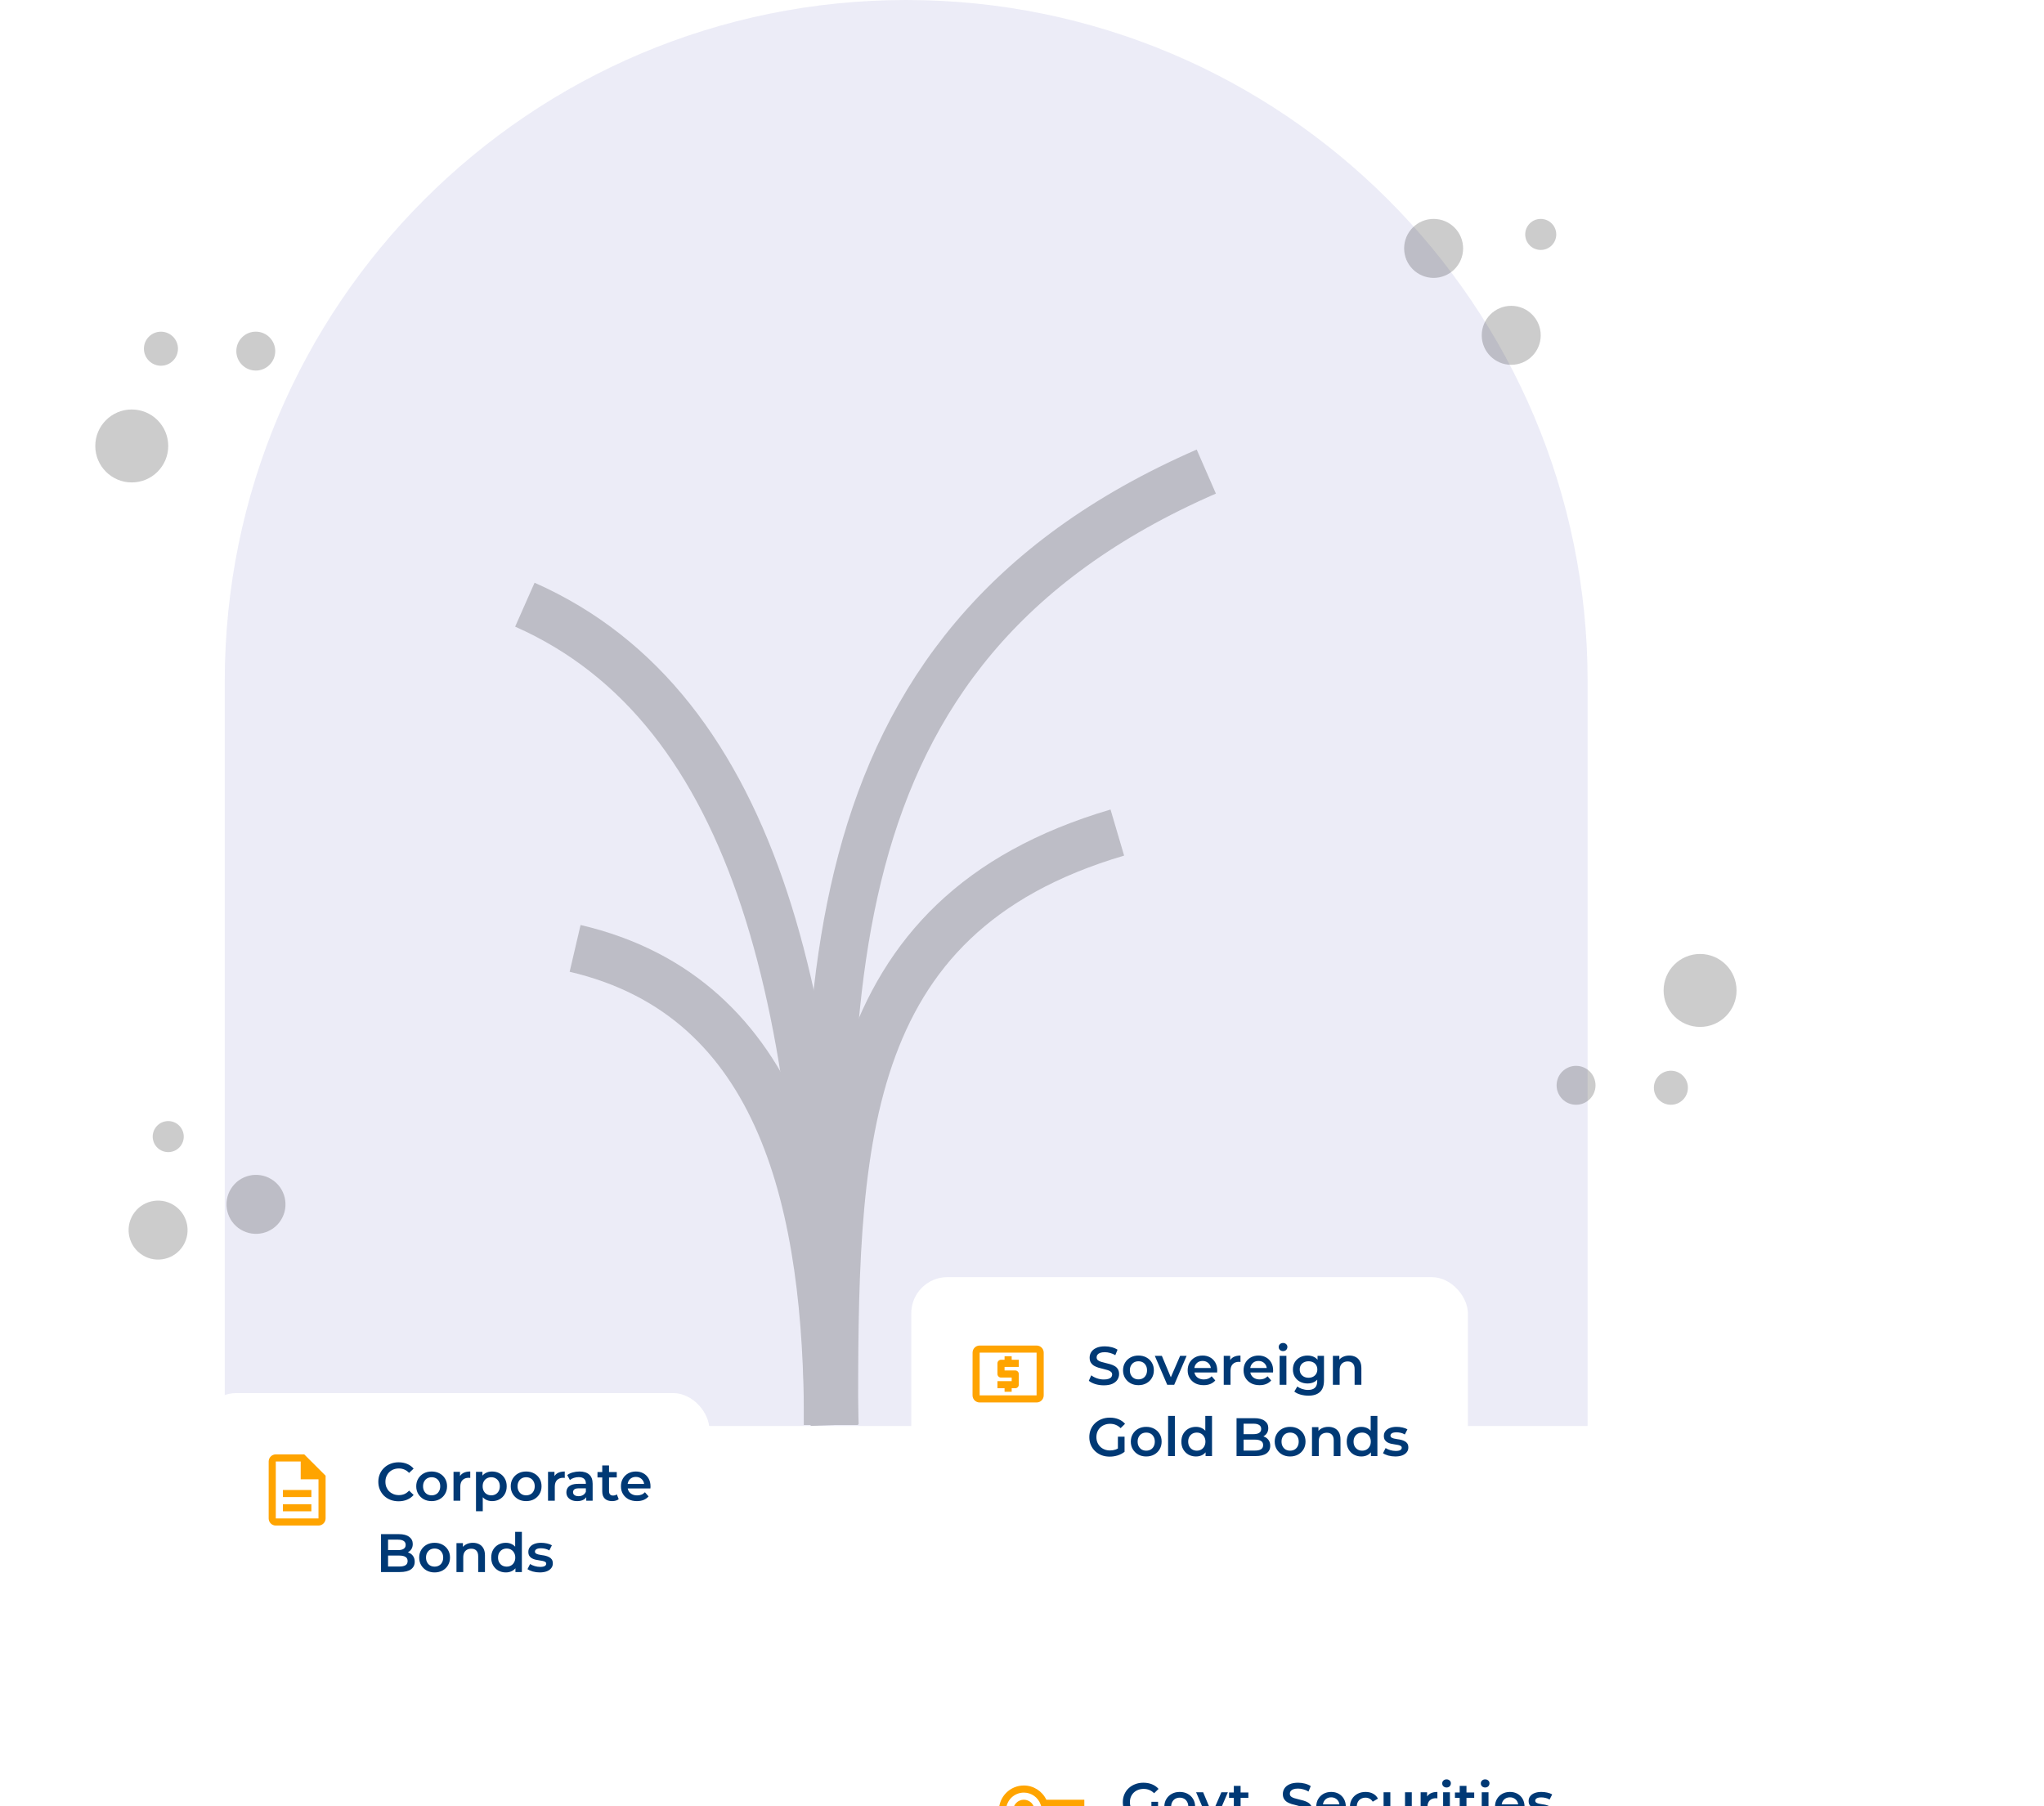 <svg width="344" height="304" viewBox="0 0 344 304" fill="none" xmlns="http://www.w3.org/2000/svg">
<path d="M37.825 114.684C37.825 51.346 89.171 0 152.509 0C215.847 0 267.192 51.346 267.192 114.684V240H37.825V114.684Z" fill="#ECECF7"/>
<g opacity="0.2">
<path d="M140.375 239.835C140.375 193.669 140.375 154.176 188.042 140.125" stroke="black" stroke-width="8.084"/>
<path d="M140.472 239.837C137.916 170.506 134.282 109.367 203.016 79.367" stroke="black" stroke-width="8.084"/>
<path d="M88.332 101.773C127.826 119.242 139.353 170.789 139.353 239.835" stroke="black" stroke-width="8.084"/>
<path d="M96.79 159.617C132.003 167.847 139.353 203.454 139.353 239.833" stroke="black" stroke-width="8.084"/>
</g>
<circle opacity="0.2" cx="241.276" cy="41.807" r="4.963" fill="black"/>
<circle opacity="0.2" cx="254.337" cy="56.436" r="4.963" fill="black"/>
<circle opacity="0.2" cx="259.302" cy="39.456" r="2.612" fill="black"/>
<circle opacity="0.2" cx="26.607" cy="207.031" r="4.963" transform="rotate(-58.42 26.607 207.031)" fill="black"/>
<circle opacity="0.2" cx="43.084" cy="202.699" r="4.963" transform="rotate(-58.42 43.084 202.699)" fill="black"/>
<circle opacity="0.2" cx="28.313" cy="191.295" r="2.612" transform="rotate(-58.42 28.313 191.295)" fill="black"/>
<circle opacity="0.2" cx="286.119" cy="166.697" r="6.139" transform="rotate(180 286.119 166.697)" fill="black"/>
<ellipse opacity="0.2" cx="281.206" cy="183.073" rx="2.865" ry="2.865" transform="rotate(180 281.206 183.073)" fill="black"/>
<circle opacity="0.2" cx="265.248" cy="182.663" r="3.274" transform="rotate(180 265.248 182.663)" fill="black"/>
<circle opacity="0.2" cx="22.174" cy="75.057" r="6.139" fill="black"/>
<ellipse opacity="0.2" cx="27.087" cy="58.689" rx="2.865" ry="2.865" fill="black"/>
<circle opacity="0.2" cx="43.047" cy="59.094" r="3.274" fill="black"/>
<g filter="url(#filter0_dddddd_4631_25790)">
<rect x="37.663" y="148.641" width="79.675" height="43.228" rx="6.076" fill="white"/>
<g clip-path="url(#clip0_4631_25790)">
<path fill-rule="evenodd" clip-rule="evenodd" d="M53.963 159.191L48.214 161.864V163.255H59.712V161.857L53.963 159.191ZM50.37 162.066L53.963 160.629L57.556 162.066H50.37ZM59.712 170.728V169.012H48.214V170.728H59.712ZM58.514 164.221H57.077V168.054H58.514V164.221ZM54.442 164.221H55.879V168.054H54.442V164.221ZM53.244 164.221H51.807V168.054H53.244V164.221ZM49.172 164.221H50.61V168.054H49.172V164.221Z" fill="#FFA400"/>
</g>
<path d="M69.376 166.754V161.377H67.261V160.374H72.675V161.377H70.56V166.754H69.376ZM73.339 166.754V161.887H74.423V163.227L74.296 162.835C74.442 162.507 74.669 162.258 74.979 162.088C75.295 161.917 75.687 161.832 76.155 161.832V162.917C76.106 162.905 76.061 162.899 76.018 162.899C75.976 162.893 75.933 162.89 75.891 162.89C75.459 162.89 75.116 163.017 74.861 163.272C74.606 163.522 74.478 163.895 74.478 164.393V166.754H73.339ZM79.365 166.818C78.824 166.818 78.35 166.711 77.943 166.499C77.542 166.28 77.229 165.982 77.004 165.606C76.785 165.229 76.676 164.8 76.676 164.32C76.676 163.834 76.782 163.406 76.995 163.035C77.214 162.659 77.511 162.364 77.888 162.151C78.271 161.939 78.705 161.832 79.191 161.832C79.665 161.832 80.088 161.936 80.458 162.142C80.829 162.349 81.121 162.64 81.333 163.017C81.546 163.394 81.652 163.837 81.652 164.348C81.652 164.396 81.649 164.451 81.643 164.512C81.643 164.573 81.64 164.63 81.634 164.685H77.578V163.929H81.032L80.586 164.166C80.592 163.886 80.534 163.64 80.413 163.427C80.291 163.215 80.124 163.048 79.911 162.926C79.705 162.805 79.465 162.744 79.191 162.744C78.912 162.744 78.666 162.805 78.453 162.926C78.247 163.048 78.082 163.218 77.961 163.436C77.846 163.649 77.788 163.901 77.788 164.193V164.375C77.788 164.667 77.855 164.925 77.988 165.15C78.122 165.375 78.31 165.548 78.553 165.669C78.796 165.791 79.076 165.852 79.392 165.852C79.665 165.852 79.911 165.809 80.13 165.724C80.349 165.639 80.543 165.505 80.713 165.323L81.324 166.025C81.105 166.28 80.829 166.477 80.495 166.617C80.167 166.751 79.79 166.818 79.365 166.818ZM85.612 166.754V165.77L85.548 165.56V163.837C85.548 163.503 85.447 163.245 85.247 163.063C85.046 162.874 84.743 162.78 84.335 162.78C84.062 162.78 83.792 162.823 83.524 162.908C83.263 162.993 83.041 163.111 82.859 163.263L82.412 162.434C82.674 162.233 82.984 162.085 83.342 161.987C83.707 161.884 84.083 161.832 84.472 161.832C85.177 161.832 85.721 162.003 86.104 162.343C86.493 162.677 86.687 163.196 86.687 163.901V166.754H85.612ZM84.08 166.818C83.716 166.818 83.397 166.757 83.123 166.635C82.85 166.508 82.637 166.335 82.485 166.116C82.34 165.891 82.267 165.639 82.267 165.359C82.267 165.086 82.33 164.84 82.458 164.621C82.592 164.403 82.807 164.229 83.105 164.102C83.403 163.974 83.798 163.91 84.29 163.91H85.703V164.667H84.372C83.983 164.667 83.722 164.731 83.588 164.858C83.454 164.98 83.388 165.132 83.388 165.314C83.388 165.52 83.47 165.685 83.634 165.806C83.798 165.928 84.026 165.988 84.317 165.988C84.597 165.988 84.846 165.925 85.065 165.797C85.289 165.669 85.45 165.481 85.548 165.232L85.739 165.915C85.63 166.201 85.432 166.423 85.147 166.581C84.867 166.739 84.512 166.818 84.08 166.818ZM89.653 166.818C89.246 166.818 88.854 166.766 88.477 166.663C88.106 166.553 87.812 166.423 87.593 166.271L88.031 165.405C88.249 165.545 88.51 165.66 88.814 165.751C89.118 165.843 89.422 165.888 89.726 165.888C90.084 165.888 90.342 165.839 90.5 165.742C90.664 165.645 90.746 165.514 90.746 165.35C90.746 165.217 90.692 165.116 90.582 165.05C90.473 164.977 90.33 164.922 90.154 164.886C89.978 164.849 89.78 164.816 89.562 164.785C89.349 164.755 89.133 164.715 88.915 164.667C88.702 164.612 88.507 164.536 88.331 164.439C88.155 164.336 88.012 164.199 87.903 164.029C87.793 163.859 87.739 163.634 87.739 163.354C87.739 163.045 87.827 162.777 88.003 162.552C88.179 162.322 88.425 162.145 88.741 162.024C89.063 161.896 89.443 161.832 89.881 161.832C90.209 161.832 90.54 161.869 90.874 161.942C91.208 162.015 91.485 162.118 91.703 162.252L91.266 163.117C91.035 162.978 90.801 162.884 90.564 162.835C90.333 162.78 90.102 162.753 89.871 162.753C89.525 162.753 89.267 162.805 89.097 162.908C88.933 163.011 88.851 163.142 88.851 163.3C88.851 163.446 88.905 163.555 89.015 163.628C89.124 163.701 89.267 163.758 89.443 163.801C89.619 163.844 89.814 163.88 90.026 163.91C90.245 163.935 90.461 163.974 90.674 164.029C90.886 164.084 91.081 164.159 91.257 164.257C91.439 164.348 91.585 164.478 91.694 164.649C91.804 164.819 91.858 165.04 91.858 165.314C91.858 165.618 91.767 165.882 91.585 166.107C91.409 166.332 91.157 166.508 90.829 166.635C90.5 166.757 90.109 166.818 89.653 166.818ZM94.899 166.818C94.486 166.818 94.121 166.742 93.805 166.59C93.49 166.432 93.243 166.195 93.067 165.879C92.891 165.557 92.803 165.153 92.803 164.667V161.887H93.942V164.512C93.942 164.949 94.039 165.277 94.234 165.496C94.434 165.709 94.717 165.815 95.082 165.815C95.349 165.815 95.58 165.76 95.774 165.651C95.975 165.542 96.13 165.378 96.239 165.159C96.354 164.94 96.412 164.67 96.412 164.348V161.887H97.551V166.754H96.467V165.442L96.658 165.843C96.494 166.158 96.254 166.402 95.938 166.572C95.622 166.736 95.276 166.818 94.899 166.818ZM99.043 166.754V161.887H100.128V163.227L100 162.835C100.146 162.507 100.374 162.258 100.683 162.088C100.999 161.917 101.391 161.832 101.859 161.832V162.917C101.811 162.905 101.765 162.899 101.722 162.899C101.68 162.893 101.637 162.89 101.595 162.89C101.163 162.89 100.82 163.017 100.565 163.272C100.31 163.522 100.182 163.895 100.182 164.393V166.754H99.043ZM103.405 168.586C103.168 168.586 102.931 168.546 102.694 168.467C102.457 168.388 102.259 168.279 102.101 168.139L102.557 167.301C102.672 167.404 102.803 167.486 102.949 167.547C103.095 167.608 103.244 167.638 103.395 167.638C103.602 167.638 103.769 167.586 103.897 167.483C104.024 167.38 104.143 167.207 104.252 166.964L104.535 166.326L104.626 166.189L106.467 161.887H107.561L105.282 167.146C105.13 167.51 104.96 167.799 104.772 168.012C104.589 168.224 104.383 168.373 104.152 168.458C103.927 168.543 103.678 168.586 103.405 168.586ZM104.407 166.927L102.211 161.887H103.395L105.182 166.089L104.407 166.927ZM68.081 178.754V172.374H71.071C71.836 172.374 72.419 172.526 72.821 172.83C73.222 173.128 73.422 173.529 73.422 174.033C73.422 174.373 73.343 174.665 73.185 174.908C73.027 175.145 72.814 175.33 72.547 175.464C72.286 175.591 72 175.655 71.69 175.655L71.855 175.327C72.213 175.327 72.535 175.394 72.821 175.528C73.106 175.655 73.331 175.844 73.495 176.093C73.665 176.342 73.75 176.652 73.75 177.022C73.75 177.569 73.541 177.994 73.121 178.298C72.702 178.602 72.079 178.754 71.253 178.754H68.081ZM69.266 177.824H71.18C71.624 177.824 71.964 177.751 72.201 177.606C72.438 177.46 72.556 177.226 72.556 176.904C72.556 176.588 72.438 176.357 72.201 176.211C71.964 176.059 71.624 175.983 71.18 175.983H69.175V175.063H70.943C71.356 175.063 71.672 174.99 71.891 174.844C72.116 174.698 72.228 174.479 72.228 174.188C72.228 173.89 72.116 173.668 71.891 173.523C71.672 173.377 71.356 173.304 70.943 173.304H69.266V177.824ZM74.905 178.754V173.887H76.044V178.754H74.905ZM75.48 173.085C75.267 173.085 75.091 173.018 74.951 172.885C74.817 172.751 74.75 172.59 74.75 172.402C74.75 172.207 74.817 172.046 74.951 171.918C75.091 171.785 75.267 171.718 75.48 171.718C75.692 171.718 75.865 171.782 75.999 171.909C76.139 172.031 76.209 172.186 76.209 172.374C76.209 172.575 76.142 172.745 76.008 172.885C75.874 173.018 75.698 173.085 75.48 173.085ZM77.54 178.754V171.991H78.679V178.754H77.54ZM80.174 178.754V171.991H81.314V178.754H80.174ZM84.313 178.818C83.906 178.818 83.514 178.766 83.137 178.663C82.766 178.553 82.472 178.423 82.253 178.271L82.69 177.405C82.909 177.545 83.17 177.66 83.474 177.751C83.778 177.843 84.082 177.888 84.385 177.888C84.744 177.888 85.002 177.839 85.16 177.742C85.324 177.645 85.406 177.514 85.406 177.35C85.406 177.217 85.352 177.116 85.242 177.05C85.133 176.977 84.99 176.922 84.814 176.886C84.638 176.849 84.44 176.816 84.221 176.785C84.009 176.755 83.793 176.715 83.574 176.667C83.362 176.612 83.167 176.536 82.991 176.439C82.815 176.336 82.672 176.199 82.563 176.029C82.453 175.859 82.399 175.634 82.399 175.354C82.399 175.045 82.487 174.777 82.663 174.552C82.839 174.322 83.085 174.145 83.401 174.024C83.723 173.896 84.103 173.832 84.54 173.832C84.868 173.832 85.2 173.869 85.534 173.942C85.868 174.015 86.144 174.118 86.363 174.252L85.926 175.117C85.695 174.978 85.461 174.884 85.224 174.835C84.993 174.78 84.762 174.753 84.531 174.753C84.185 174.753 83.927 174.805 83.757 174.908C83.593 175.011 83.511 175.142 83.511 175.3C83.511 175.446 83.565 175.555 83.675 175.628C83.784 175.701 83.927 175.758 84.103 175.801C84.279 175.844 84.474 175.88 84.686 175.91C84.905 175.935 85.121 175.974 85.333 176.029C85.546 176.084 85.74 176.159 85.917 176.257C86.099 176.348 86.245 176.478 86.354 176.649C86.463 176.819 86.518 177.04 86.518 177.314C86.518 177.618 86.427 177.882 86.245 178.107C86.069 178.332 85.816 178.508 85.488 178.635C85.16 178.757 84.768 178.818 84.313 178.818Z" fill="#003975"/>
</g>
<g filter="url(#filter1_dddddd_4631_25790)">
<rect x="33.708" y="75.184" width="85.675" height="43.228" rx="6.076" fill="white"/>
<g clip-path="url(#clip1_4631_25790)">
<path d="M47.613 93.878H52.403V95.075H47.613V93.878ZM47.613 91.482H52.403V92.68H47.613V91.482ZM51.206 85.494H46.415C45.756 85.494 45.217 86.033 45.217 86.692V96.273C45.217 96.931 45.75 97.471 46.409 97.471H53.601C54.259 97.471 54.798 96.931 54.798 96.273V89.087L51.206 85.494ZM53.601 96.273H46.415V86.692H50.607V89.686H53.601V96.273Z" fill="#FFA400"/>
</g>
<path d="M67.079 93.388C66.593 93.388 66.14 93.309 65.721 93.151C65.308 92.987 64.947 92.759 64.637 92.468C64.333 92.17 64.096 91.82 63.926 91.419C63.756 91.018 63.67 90.581 63.67 90.107C63.67 89.633 63.756 89.196 63.926 88.795C64.096 88.394 64.336 88.047 64.646 87.756C64.956 87.458 65.317 87.23 65.73 87.072C66.144 86.908 66.596 86.826 67.088 86.826C67.611 86.826 68.088 86.917 68.519 87.099C68.951 87.276 69.315 87.54 69.613 87.892L68.847 88.612C68.616 88.363 68.358 88.178 68.073 88.056C67.787 87.929 67.477 87.865 67.143 87.865C66.809 87.865 66.502 87.92 66.222 88.029C65.949 88.138 65.709 88.293 65.502 88.494C65.302 88.694 65.144 88.931 65.028 89.205C64.919 89.478 64.865 89.779 64.865 90.107C64.865 90.435 64.919 90.736 65.028 91.009C65.144 91.283 65.302 91.52 65.502 91.72C65.709 91.921 65.949 92.076 66.222 92.185C66.502 92.294 66.809 92.349 67.143 92.349C67.477 92.349 67.787 92.288 68.073 92.167C68.358 92.039 68.616 91.848 68.847 91.593L69.613 92.322C69.315 92.668 68.951 92.932 68.519 93.115C68.088 93.297 67.608 93.388 67.079 93.388ZM72.639 93.361C72.141 93.361 71.697 93.254 71.308 93.042C70.92 92.823 70.613 92.525 70.388 92.148C70.163 91.772 70.051 91.344 70.051 90.864C70.051 90.377 70.163 89.949 70.388 89.578C70.613 89.202 70.92 88.907 71.308 88.694C71.697 88.482 72.141 88.375 72.639 88.375C73.143 88.375 73.59 88.482 73.979 88.694C74.374 88.907 74.681 89.199 74.899 89.569C75.124 89.94 75.237 90.371 75.237 90.864C75.237 91.344 75.124 91.772 74.899 92.148C74.681 92.525 74.374 92.823 73.979 93.042C73.59 93.254 73.143 93.361 72.639 93.361ZM72.639 92.385C72.919 92.385 73.168 92.325 73.386 92.203C73.605 92.082 73.775 91.906 73.897 91.675C74.025 91.444 74.088 91.173 74.088 90.864C74.088 90.547 74.025 90.277 73.897 90.052C73.775 89.821 73.605 89.645 73.386 89.524C73.168 89.402 72.922 89.341 72.648 89.341C72.369 89.341 72.12 89.402 71.901 89.524C71.688 89.645 71.518 89.821 71.391 90.052C71.263 90.277 71.199 90.547 71.199 90.864C71.199 91.173 71.263 91.444 71.391 91.675C71.518 91.906 71.688 92.082 71.901 92.203C72.12 92.325 72.366 92.385 72.639 92.385ZM76.326 93.297V88.43H77.411V89.77L77.283 89.378C77.429 89.05 77.657 88.801 77.966 88.63C78.282 88.46 78.674 88.375 79.142 88.375V89.46C79.094 89.448 79.048 89.442 79.005 89.442C78.963 89.436 78.92 89.433 78.878 89.433C78.447 89.433 78.103 89.56 77.848 89.815C77.593 90.064 77.465 90.438 77.465 90.936V93.297H76.326ZM82.806 93.361C82.411 93.361 82.05 93.269 81.722 93.087C81.4 92.905 81.142 92.632 80.947 92.267C80.759 91.896 80.665 91.428 80.665 90.864C80.665 90.292 80.756 89.825 80.938 89.46C81.126 89.095 81.382 88.825 81.704 88.649C82.026 88.466 82.393 88.375 82.806 88.375C83.286 88.375 83.709 88.479 84.073 88.685C84.444 88.892 84.736 89.18 84.948 89.551C85.167 89.922 85.276 90.359 85.276 90.864C85.276 91.368 85.167 91.808 84.948 92.185C84.736 92.556 84.444 92.844 84.073 93.051C83.709 93.257 83.286 93.361 82.806 93.361ZM80.109 95.065V88.43H81.193V89.578L81.157 90.873L81.248 92.167V95.065H80.109ZM82.679 92.385C82.952 92.385 83.195 92.325 83.408 92.203C83.627 92.082 83.8 91.906 83.927 91.675C84.055 91.444 84.119 91.173 84.119 90.864C84.119 90.547 84.055 90.277 83.927 90.052C83.8 89.821 83.627 89.645 83.408 89.524C83.195 89.402 82.952 89.341 82.679 89.341C82.405 89.341 82.159 89.402 81.941 89.524C81.722 89.645 81.549 89.821 81.421 90.052C81.293 90.277 81.23 90.547 81.23 90.864C81.23 91.173 81.293 91.444 81.421 91.675C81.549 91.906 81.722 92.082 81.941 92.203C82.159 92.325 82.405 92.385 82.679 92.385ZM88.544 93.361C88.046 93.361 87.602 93.254 87.213 93.042C86.825 92.823 86.518 92.525 86.293 92.148C86.068 91.772 85.956 91.344 85.956 90.864C85.956 90.377 86.068 89.949 86.293 89.578C86.518 89.202 86.825 88.907 87.213 88.694C87.602 88.482 88.046 88.375 88.544 88.375C89.048 88.375 89.495 88.482 89.884 88.694C90.279 88.907 90.585 89.199 90.804 89.569C91.029 89.94 91.141 90.371 91.141 90.864C91.141 91.344 91.029 91.772 90.804 92.148C90.585 92.525 90.279 92.823 89.884 93.042C89.495 93.254 89.048 93.361 88.544 93.361ZM88.544 92.385C88.823 92.385 89.073 92.325 89.291 92.203C89.51 92.082 89.68 91.906 89.802 91.675C89.929 91.444 89.993 91.173 89.993 90.864C89.993 90.547 89.929 90.277 89.802 90.052C89.68 89.821 89.51 89.645 89.291 89.524C89.073 89.402 88.826 89.341 88.553 89.341C88.274 89.341 88.025 89.402 87.806 89.524C87.593 89.645 87.423 89.821 87.295 90.052C87.168 90.277 87.104 90.547 87.104 90.864C87.104 91.173 87.168 91.444 87.295 91.675C87.423 91.906 87.593 92.082 87.806 92.203C88.025 92.325 88.271 92.385 88.544 92.385ZM92.231 93.297V88.43H93.315V89.77L93.188 89.378C93.334 89.05 93.561 88.801 93.871 88.63C94.187 88.46 94.579 88.375 95.047 88.375V89.46C94.999 89.448 94.953 89.442 94.91 89.442C94.868 89.436 94.825 89.433 94.783 89.433C94.351 89.433 94.008 89.56 93.753 89.815C93.498 90.064 93.37 90.438 93.37 90.936V93.297H92.231ZM98.665 93.297V92.313L98.601 92.103V90.38C98.601 90.046 98.501 89.788 98.3 89.606C98.1 89.417 97.796 89.323 97.389 89.323C97.115 89.323 96.845 89.366 96.578 89.451C96.317 89.536 96.095 89.654 95.912 89.806L95.466 88.977C95.727 88.776 96.037 88.627 96.395 88.53C96.76 88.427 97.137 88.375 97.526 88.375C98.23 88.375 98.774 88.546 99.157 88.886C99.546 89.22 99.74 89.739 99.74 90.444V93.297H98.665ZM97.134 93.361C96.769 93.361 96.45 93.3 96.177 93.178C95.903 93.051 95.691 92.878 95.539 92.659C95.393 92.434 95.32 92.182 95.32 91.902C95.32 91.629 95.384 91.383 95.511 91.164C95.645 90.945 95.861 90.772 96.159 90.645C96.456 90.517 96.851 90.453 97.343 90.453H98.756V91.21H97.425C97.037 91.21 96.775 91.274 96.642 91.401C96.508 91.523 96.441 91.675 96.441 91.857C96.441 92.064 96.523 92.228 96.687 92.349C96.851 92.471 97.079 92.531 97.371 92.531C97.65 92.531 97.899 92.468 98.118 92.34C98.343 92.212 98.504 92.024 98.601 91.775L98.793 92.458C98.683 92.744 98.486 92.966 98.2 93.124C97.921 93.282 97.565 93.361 97.134 93.361ZM103.034 93.361C102.5 93.361 102.086 93.224 101.795 92.951C101.503 92.671 101.357 92.261 101.357 91.72V87.355H102.497V91.693C102.497 91.924 102.554 92.103 102.67 92.231C102.791 92.358 102.958 92.422 103.171 92.422C103.426 92.422 103.639 92.355 103.809 92.221L104.128 93.033C103.994 93.142 103.83 93.224 103.636 93.279C103.441 93.333 103.241 93.361 103.034 93.361ZM100.555 89.378V88.466H103.8V89.378H100.555ZM107.193 93.361C106.652 93.361 106.178 93.254 105.771 93.042C105.37 92.823 105.057 92.525 104.832 92.148C104.613 91.772 104.504 91.344 104.504 90.864C104.504 90.377 104.61 89.949 104.823 89.578C105.042 89.202 105.339 88.907 105.716 88.694C106.099 88.482 106.533 88.375 107.019 88.375C107.493 88.375 107.916 88.479 108.286 88.685C108.657 88.892 108.948 89.183 109.161 89.56C109.374 89.937 109.48 90.38 109.48 90.891C109.48 90.939 109.477 90.994 109.471 91.055C109.471 91.116 109.468 91.173 109.462 91.228H105.406V90.472H108.86L108.414 90.709C108.42 90.429 108.362 90.183 108.241 89.97C108.119 89.758 107.952 89.591 107.739 89.469C107.533 89.347 107.293 89.287 107.019 89.287C106.74 89.287 106.494 89.347 106.281 89.469C106.075 89.591 105.91 89.761 105.789 89.979C105.674 90.192 105.616 90.444 105.616 90.736V90.918C105.616 91.21 105.683 91.468 105.816 91.693C105.95 91.918 106.138 92.091 106.381 92.212C106.624 92.334 106.904 92.395 107.22 92.395C107.493 92.395 107.739 92.352 107.958 92.267C108.177 92.182 108.371 92.048 108.541 91.866L109.152 92.568C108.933 92.823 108.657 93.02 108.323 93.16C107.995 93.294 107.618 93.361 107.193 93.361ZM64.126 105.297V98.917H67.116C67.881 98.917 68.465 99.069 68.865 99.373C69.266 99.671 69.467 100.072 69.467 100.576C69.467 100.916 69.388 101.208 69.23 101.451C69.072 101.688 68.859 101.873 68.592 102.007C68.331 102.134 68.045 102.198 67.735 102.198L67.899 101.87C68.258 101.87 68.58 101.937 68.865 102.071C69.151 102.198 69.376 102.386 69.54 102.636C69.71 102.885 69.795 103.195 69.795 103.565C69.795 104.112 69.585 104.537 69.166 104.841C68.747 105.145 68.124 105.297 67.298 105.297H64.126ZM65.311 104.367H67.225C67.668 104.367 68.009 104.294 68.246 104.149C68.483 104.003 68.601 103.769 68.601 103.447C68.601 103.131 68.483 102.9 68.246 102.754C68.009 102.602 67.668 102.526 67.225 102.526H65.22V101.606H66.988C67.401 101.606 67.717 101.533 67.936 101.387C68.161 101.241 68.273 101.022 68.273 100.731C68.273 100.433 68.161 100.211 67.936 100.065C67.717 99.92 67.401 99.847 66.988 99.847H65.311V104.367ZM73.138 105.361C72.639 105.361 72.196 105.254 71.807 105.042C71.418 104.823 71.111 104.525 70.886 104.149C70.662 103.772 70.549 103.343 70.549 102.863C70.549 102.377 70.662 101.949 70.886 101.578C71.111 101.202 71.418 100.907 71.807 100.694C72.196 100.482 72.639 100.375 73.138 100.375C73.642 100.375 74.088 100.482 74.477 100.694C74.872 100.907 75.179 101.199 75.398 101.569C75.623 101.94 75.735 102.371 75.735 102.863C75.735 103.343 75.623 103.772 75.398 104.149C75.179 104.525 74.872 104.823 74.477 105.042C74.088 105.254 73.642 105.361 73.138 105.361ZM73.138 104.385C73.417 104.385 73.666 104.325 73.885 104.203C74.104 104.082 74.274 103.905 74.395 103.675C74.523 103.444 74.587 103.173 74.587 102.863C74.587 102.548 74.523 102.277 74.395 102.052C74.274 101.821 74.104 101.645 73.885 101.524C73.666 101.402 73.42 101.341 73.147 101.341C72.867 101.341 72.618 101.402 72.399 101.524C72.187 101.645 72.016 101.821 71.889 102.052C71.761 102.277 71.698 102.548 71.698 102.863C71.698 103.173 71.761 103.444 71.889 103.675C72.016 103.905 72.187 104.082 72.399 104.203C72.618 104.325 72.864 104.385 73.138 104.385ZM79.586 100.375C79.975 100.375 80.321 100.451 80.625 100.603C80.935 100.755 81.178 100.989 81.354 101.305C81.53 101.615 81.618 102.016 81.618 102.508V105.297H80.479V102.654C80.479 102.222 80.376 101.9 80.169 101.688C79.969 101.475 79.686 101.369 79.322 101.369C79.054 101.369 78.817 101.423 78.611 101.533C78.404 101.642 78.243 101.806 78.128 102.025C78.018 102.238 77.964 102.508 77.964 102.836V105.297H76.824V100.43H77.909V101.742L77.718 101.341C77.888 101.032 78.134 100.795 78.456 100.631C78.784 100.46 79.161 100.375 79.586 100.375ZM85.132 105.361C84.664 105.361 84.242 105.257 83.865 105.051C83.495 104.838 83.203 104.546 82.99 104.176C82.778 103.805 82.671 103.368 82.671 102.863C82.671 102.359 82.778 101.922 82.99 101.551C83.203 101.18 83.495 100.892 83.865 100.685C84.242 100.479 84.664 100.375 85.132 100.375C85.539 100.375 85.904 100.466 86.226 100.649C86.548 100.825 86.803 101.095 86.991 101.46C87.18 101.824 87.274 102.292 87.274 102.863C87.274 103.429 87.183 103.896 87.001 104.267C86.818 104.632 86.566 104.905 86.244 105.087C85.922 105.27 85.551 105.361 85.132 105.361ZM85.269 104.385C85.542 104.385 85.785 104.325 85.998 104.203C86.217 104.082 86.39 103.905 86.517 103.675C86.651 103.444 86.718 103.173 86.718 102.863C86.718 102.548 86.651 102.277 86.517 102.052C86.39 101.821 86.217 101.645 85.998 101.524C85.785 101.402 85.542 101.341 85.269 101.341C84.996 101.341 84.749 101.402 84.531 101.524C84.318 101.645 84.145 101.821 84.011 102.052C83.884 102.277 83.82 102.548 83.82 102.863C83.82 103.173 83.884 103.444 84.011 103.675C84.145 103.905 84.318 104.082 84.531 104.203C84.749 104.325 84.996 104.385 85.269 104.385ZM86.745 105.297V104.149L86.791 102.854L86.7 101.56V98.534H87.83V105.297H86.745ZM90.833 105.361C90.426 105.361 90.034 105.309 89.657 105.206C89.287 105.096 88.992 104.966 88.773 104.814L89.211 103.948C89.43 104.088 89.691 104.203 89.995 104.294C90.299 104.385 90.602 104.431 90.906 104.431C91.265 104.431 91.523 104.382 91.681 104.285C91.845 104.188 91.927 104.057 91.927 103.893C91.927 103.76 91.872 103.659 91.763 103.593C91.653 103.52 91.511 103.465 91.334 103.429C91.158 103.392 90.961 103.359 90.742 103.328C90.529 103.298 90.314 103.258 90.095 103.21C89.882 103.155 89.688 103.079 89.512 102.982C89.335 102.879 89.193 102.742 89.083 102.572C88.974 102.402 88.919 102.177 88.919 101.897C88.919 101.588 89.007 101.32 89.184 101.095C89.36 100.864 89.606 100.688 89.922 100.567C90.244 100.439 90.624 100.375 91.061 100.375C91.389 100.375 91.72 100.412 92.054 100.485C92.389 100.558 92.665 100.661 92.884 100.795L92.446 101.66C92.215 101.521 91.981 101.426 91.745 101.378C91.514 101.323 91.283 101.296 91.052 101.296C90.706 101.296 90.447 101.348 90.277 101.451C90.113 101.554 90.031 101.685 90.031 101.843C90.031 101.989 90.086 102.098 90.195 102.171C90.305 102.244 90.447 102.301 90.624 102.344C90.8 102.386 90.994 102.423 91.207 102.453C91.426 102.478 91.641 102.517 91.854 102.572C92.067 102.626 92.261 102.702 92.437 102.8C92.62 102.891 92.765 103.021 92.875 103.192C92.984 103.362 93.039 103.583 93.039 103.857C93.039 104.161 92.948 104.425 92.765 104.65C92.589 104.875 92.337 105.051 92.009 105.178C91.681 105.3 91.289 105.361 90.833 105.361Z" fill="#003975"/>
</g>
<g filter="url(#filter2_dddddd_4631_25790)">
<rect x="153.365" y="55.668" width="93.675" height="43.228" rx="6.076" fill="white"/>
<g clip-path="url(#clip2_4631_25790)">
<path d="M174.455 67.176H164.874C164.21 67.176 163.683 67.709 163.683 68.373L163.677 75.559C163.677 76.224 164.21 76.757 164.874 76.757H174.455C175.12 76.757 175.653 76.224 175.653 75.559V68.373C175.653 67.709 175.12 67.176 174.455 67.176ZM174.455 75.559H164.874V68.373H174.455V75.559ZM169.066 74.96H170.264V74.362H170.863C171.192 74.362 171.461 74.092 171.461 73.763V71.966C171.461 71.637 171.192 71.368 170.863 71.368H169.066V70.769H171.461V69.571H170.264V68.972H169.066V69.571H168.467C168.138 69.571 167.868 69.841 167.868 70.17V71.966C167.868 72.296 168.138 72.565 168.467 72.565H170.264V73.164H167.868V74.362H169.066V74.96Z" fill="#FFA400"/>
</g>
<path d="M185.761 73.872C185.263 73.872 184.786 73.802 184.33 73.663C183.875 73.517 183.513 73.332 183.246 73.107L183.656 72.186C183.911 72.387 184.227 72.554 184.604 72.688C184.98 72.821 185.366 72.888 185.761 72.888C186.095 72.888 186.366 72.852 186.572 72.779C186.779 72.706 186.931 72.609 187.028 72.487C187.125 72.359 187.174 72.217 187.174 72.059C187.174 71.864 187.104 71.709 186.964 71.594C186.824 71.472 186.642 71.378 186.417 71.311C186.199 71.239 185.953 71.172 185.679 71.111C185.412 71.05 185.141 70.98 184.868 70.901C184.601 70.816 184.355 70.71 184.13 70.582C183.911 70.449 183.732 70.272 183.592 70.054C183.452 69.835 183.382 69.555 183.382 69.215C183.382 68.869 183.474 68.553 183.656 68.267C183.844 67.976 184.127 67.745 184.503 67.575C184.886 67.398 185.369 67.31 185.953 67.31C186.335 67.31 186.715 67.359 187.092 67.456C187.469 67.553 187.797 67.693 188.076 67.875L187.702 68.796C187.417 68.626 187.122 68.501 186.818 68.422C186.515 68.337 186.223 68.295 185.943 68.295C185.615 68.295 185.348 68.334 185.141 68.413C184.941 68.492 184.792 68.595 184.695 68.723C184.604 68.851 184.558 68.996 184.558 69.16C184.558 69.355 184.625 69.513 184.759 69.634C184.898 69.75 185.078 69.841 185.296 69.908C185.521 69.975 185.77 70.041 186.044 70.108C186.317 70.169 186.588 70.239 186.855 70.318C187.128 70.397 187.374 70.5 187.593 70.628C187.818 70.755 187.997 70.929 188.131 71.147C188.271 71.366 188.34 71.642 188.34 71.977C188.34 72.317 188.246 72.633 188.058 72.924C187.876 73.21 187.593 73.441 187.21 73.617C186.828 73.787 186.344 73.872 185.761 73.872ZM191.593 73.845C191.095 73.845 190.651 73.739 190.263 73.526C189.874 73.307 189.567 73.01 189.342 72.633C189.117 72.256 189.005 71.828 189.005 71.348C189.005 70.862 189.117 70.433 189.342 70.063C189.567 69.686 189.874 69.391 190.263 69.179C190.651 68.966 191.095 68.86 191.593 68.86C192.098 68.86 192.544 68.966 192.933 69.179C193.328 69.391 193.635 69.683 193.853 70.054C194.078 70.424 194.191 70.856 194.191 71.348C194.191 71.828 194.078 72.256 193.853 72.633C193.635 73.01 193.328 73.307 192.933 73.526C192.544 73.739 192.098 73.845 191.593 73.845ZM191.593 72.87C191.873 72.87 192.122 72.809 192.341 72.688C192.559 72.566 192.729 72.39 192.851 72.159C192.979 71.928 193.042 71.658 193.042 71.348C193.042 71.032 192.979 70.761 192.851 70.537C192.729 70.306 192.559 70.13 192.341 70.008C192.122 69.887 191.876 69.826 191.602 69.826C191.323 69.826 191.074 69.887 190.855 70.008C190.642 70.13 190.472 70.306 190.345 70.537C190.217 70.761 190.153 71.032 190.153 71.348C190.153 71.658 190.217 71.928 190.345 72.159C190.472 72.39 190.642 72.566 190.855 72.688C191.074 72.809 191.32 72.87 191.593 72.87ZM196.441 73.781L194.354 68.914H195.539L197.334 73.207H196.751L198.61 68.914H199.704L197.616 73.781H196.441ZM202.57 73.845C202.029 73.845 201.555 73.739 201.148 73.526C200.747 73.307 200.434 73.01 200.209 72.633C199.99 72.256 199.881 71.828 199.881 71.348C199.881 70.862 199.987 70.433 200.2 70.063C200.419 69.686 200.717 69.391 201.093 69.179C201.476 68.966 201.91 68.86 202.397 68.86C202.87 68.86 203.293 68.963 203.663 69.17C204.034 69.376 204.326 69.668 204.538 70.044C204.751 70.421 204.857 70.865 204.857 71.375C204.857 71.424 204.854 71.478 204.848 71.539C204.848 71.6 204.845 71.658 204.839 71.712H200.783V70.956H204.238L203.791 71.193C203.797 70.913 203.739 70.667 203.618 70.455C203.496 70.242 203.329 70.075 203.117 69.953C202.91 69.832 202.67 69.771 202.397 69.771C202.117 69.771 201.871 69.832 201.658 69.953C201.452 70.075 201.288 70.245 201.166 70.464C201.051 70.676 200.993 70.929 200.993 71.22V71.403C200.993 71.694 201.06 71.952 201.193 72.177C201.327 72.402 201.516 72.575 201.759 72.697C202.002 72.818 202.281 72.879 202.597 72.879C202.87 72.879 203.117 72.836 203.335 72.751C203.554 72.666 203.748 72.533 203.919 72.35L204.529 73.052C204.31 73.307 204.034 73.505 203.7 73.644C203.372 73.778 202.995 73.845 202.57 73.845ZM205.952 73.781V68.914H207.036V70.254L206.909 69.862C207.054 69.534 207.282 69.285 207.592 69.115C207.908 68.945 208.3 68.86 208.768 68.86V69.944C208.719 69.932 208.674 69.926 208.631 69.926C208.589 69.92 208.546 69.917 208.503 69.917C208.072 69.917 207.729 70.044 207.474 70.3C207.218 70.549 207.091 70.922 207.091 71.421V73.781H205.952ZM211.977 73.845C211.437 73.845 210.963 73.739 210.556 73.526C210.155 73.307 209.842 73.01 209.617 72.633C209.398 72.256 209.289 71.828 209.289 71.348C209.289 70.862 209.395 70.433 209.608 70.063C209.826 69.686 210.124 69.391 210.501 69.179C210.884 68.966 211.318 68.86 211.804 68.86C212.278 68.86 212.7 68.963 213.071 69.17C213.442 69.376 213.733 69.668 213.946 70.044C214.159 70.421 214.265 70.865 214.265 71.375C214.265 71.424 214.262 71.478 214.256 71.539C214.256 71.6 214.253 71.658 214.247 71.712H210.191V70.956H213.645L213.199 71.193C213.205 70.913 213.147 70.667 213.025 70.455C212.904 70.242 212.737 70.075 212.524 69.953C212.318 69.832 212.078 69.771 211.804 69.771C211.525 69.771 211.279 69.832 211.066 69.953C210.859 70.075 210.695 70.245 210.574 70.464C210.458 70.676 210.401 70.929 210.401 71.22V71.403C210.401 71.694 210.467 71.952 210.601 72.177C210.735 72.402 210.923 72.575 211.166 72.697C211.409 72.818 211.689 72.879 212.005 72.879C212.278 72.879 212.524 72.836 212.743 72.751C212.962 72.666 213.156 72.533 213.326 72.35L213.937 73.052C213.718 73.307 213.442 73.505 213.107 73.644C212.779 73.778 212.403 73.845 211.977 73.845ZM215.359 73.781V68.914H216.498V73.781H215.359ZM215.933 68.112C215.721 68.112 215.545 68.046 215.405 67.912C215.271 67.778 215.204 67.617 215.204 67.429C215.204 67.234 215.271 67.073 215.405 66.946C215.545 66.812 215.721 66.745 215.933 66.745C216.146 66.745 216.319 66.809 216.453 66.937C216.593 67.058 216.663 67.213 216.663 67.401C216.663 67.602 216.596 67.772 216.462 67.912C216.328 68.046 216.152 68.112 215.933 68.112ZM220.199 75.613C219.75 75.613 219.309 75.552 218.878 75.431C218.452 75.315 218.103 75.145 217.83 74.921L218.34 74.064C218.553 74.24 218.82 74.38 219.142 74.483C219.47 74.592 219.801 74.647 220.135 74.647C220.67 74.647 221.062 74.522 221.311 74.273C221.56 74.03 221.685 73.663 221.685 73.171V72.305L221.776 71.202L221.74 70.099V68.914H222.824V73.043C222.824 73.924 222.599 74.571 222.15 74.984C221.7 75.403 221.05 75.613 220.199 75.613ZM220.053 73.562C219.592 73.562 219.172 73.465 218.796 73.271C218.425 73.07 218.13 72.794 217.912 72.442C217.699 72.089 217.593 71.676 217.593 71.202C217.593 70.734 217.699 70.324 217.912 69.972C218.13 69.619 218.425 69.346 218.796 69.151C219.172 68.957 219.592 68.86 220.053 68.86C220.467 68.86 220.837 68.942 221.165 69.106C221.493 69.27 221.755 69.525 221.949 69.871C222.15 70.218 222.25 70.661 222.25 71.202C222.25 71.743 222.15 72.189 221.949 72.542C221.755 72.888 221.493 73.146 221.165 73.316C220.837 73.481 220.467 73.562 220.053 73.562ZM220.227 72.596C220.512 72.596 220.767 72.539 220.992 72.423C221.217 72.302 221.39 72.138 221.512 71.931C221.639 71.719 221.703 71.475 221.703 71.202C221.703 70.929 221.639 70.689 221.512 70.482C221.39 70.269 221.217 70.108 220.992 69.999C220.767 69.883 220.512 69.826 220.227 69.826C219.941 69.826 219.683 69.883 219.452 69.999C219.227 70.108 219.051 70.269 218.923 70.482C218.802 70.689 218.741 70.929 218.741 71.202C218.741 71.475 218.802 71.719 218.923 71.931C219.051 72.138 219.227 72.302 219.452 72.423C219.683 72.539 219.941 72.596 220.227 72.596ZM227.083 68.86C227.472 68.86 227.819 68.936 228.122 69.088C228.432 69.24 228.675 69.473 228.851 69.789C229.028 70.099 229.116 70.5 229.116 70.992V73.781H227.977V71.138C227.977 70.707 227.873 70.385 227.667 70.172C227.466 69.96 227.184 69.853 226.819 69.853C226.552 69.853 226.315 69.908 226.108 70.017C225.902 70.127 225.741 70.291 225.625 70.509C225.516 70.722 225.461 70.992 225.461 71.32V73.781H224.322V68.914H225.406V70.227L225.215 69.826C225.385 69.516 225.631 69.279 225.953 69.115C226.281 68.945 226.658 68.86 227.083 68.86ZM186.764 85.872C186.265 85.872 185.807 85.793 185.388 85.635C184.974 85.471 184.613 85.243 184.303 84.952C183.993 84.654 183.753 84.305 183.583 83.904C183.413 83.503 183.328 83.065 183.328 82.591C183.328 82.118 183.413 81.68 183.583 81.279C183.753 80.878 183.993 80.532 184.303 80.24C184.619 79.942 184.987 79.714 185.406 79.556C185.825 79.392 186.284 79.31 186.782 79.31C187.323 79.31 187.809 79.398 188.24 79.575C188.678 79.751 189.045 80.009 189.343 80.349L188.596 81.079C188.347 80.829 188.076 80.647 187.784 80.532C187.499 80.41 187.183 80.349 186.837 80.349C186.502 80.349 186.193 80.404 185.907 80.513C185.621 80.623 185.375 80.778 185.169 80.978C184.962 81.179 184.801 81.416 184.686 81.689C184.576 81.963 184.522 82.263 184.522 82.591C184.522 82.913 184.576 83.211 184.686 83.484C184.801 83.758 184.962 83.998 185.169 84.204C185.375 84.405 185.618 84.56 185.898 84.669C186.177 84.779 186.487 84.833 186.828 84.833C187.143 84.833 187.447 84.785 187.739 84.688C188.037 84.584 188.319 84.414 188.587 84.177L189.261 85.061C188.927 85.329 188.538 85.532 188.094 85.672C187.657 85.806 187.213 85.872 186.764 85.872ZM188.14 84.906V82.519H189.261V85.061L188.14 84.906ZM192.902 85.845C192.403 85.845 191.96 85.739 191.571 85.526C191.182 85.307 190.875 85.01 190.65 84.633C190.426 84.256 190.313 83.828 190.313 83.348C190.313 82.862 190.426 82.433 190.65 82.063C190.875 81.686 191.182 81.391 191.571 81.179C191.96 80.966 192.403 80.86 192.902 80.86C193.406 80.86 193.852 80.966 194.241 81.179C194.636 81.391 194.943 81.683 195.162 82.054C195.387 82.424 195.499 82.856 195.499 83.348C195.499 83.828 195.387 84.256 195.162 84.633C194.943 85.01 194.636 85.307 194.241 85.526C193.852 85.739 193.406 85.845 192.902 85.845ZM192.902 84.87C193.181 84.87 193.43 84.809 193.649 84.688C193.868 84.566 194.038 84.39 194.159 84.159C194.287 83.928 194.351 83.658 194.351 83.348C194.351 83.032 194.287 82.761 194.159 82.537C194.038 82.306 193.868 82.13 193.649 82.008C193.43 81.887 193.184 81.826 192.911 81.826C192.631 81.826 192.382 81.887 192.163 82.008C191.951 82.13 191.781 82.306 191.653 82.537C191.525 82.761 191.462 83.032 191.462 83.348C191.462 83.658 191.525 83.928 191.653 84.159C191.781 84.39 191.951 84.566 192.163 84.688C192.382 84.809 192.628 84.87 192.902 84.87ZM196.588 85.781V79.019H197.728V85.781H196.588ZM201.283 85.845C200.815 85.845 200.393 85.742 200.016 85.535C199.645 85.323 199.354 85.031 199.141 84.66C198.928 84.29 198.822 83.852 198.822 83.348C198.822 82.844 198.928 82.406 199.141 82.035C199.354 81.665 199.645 81.376 200.016 81.17C200.393 80.963 200.815 80.86 201.283 80.86C201.69 80.86 202.054 80.951 202.376 81.133C202.698 81.309 202.954 81.58 203.142 81.944C203.33 82.309 203.424 82.777 203.424 83.348C203.424 83.913 203.333 84.381 203.151 84.751C202.969 85.116 202.717 85.389 202.395 85.572C202.073 85.754 201.702 85.845 201.283 85.845ZM201.419 84.87C201.693 84.87 201.936 84.809 202.149 84.688C202.367 84.566 202.54 84.39 202.668 84.159C202.802 83.928 202.869 83.658 202.869 83.348C202.869 83.032 202.802 82.761 202.668 82.537C202.54 82.306 202.367 82.13 202.149 82.008C201.936 81.887 201.693 81.826 201.419 81.826C201.146 81.826 200.9 81.887 200.681 82.008C200.469 82.13 200.295 82.306 200.162 82.537C200.034 82.761 199.97 83.032 199.97 83.348C199.97 83.658 200.034 83.928 200.162 84.159C200.295 84.39 200.469 84.566 200.681 84.688C200.9 84.809 201.146 84.87 201.419 84.87ZM202.896 85.781V84.633L202.941 83.339L202.85 82.044V79.019H203.98V85.781H202.896ZM208.108 85.781V79.401H211.097C211.863 79.401 212.446 79.553 212.847 79.857C213.248 80.155 213.449 80.556 213.449 81.06C213.449 81.4 213.37 81.692 213.212 81.935C213.054 82.172 212.841 82.358 212.574 82.491C212.313 82.619 212.027 82.683 211.717 82.683L211.881 82.354C212.24 82.354 212.562 82.421 212.847 82.555C213.133 82.683 213.358 82.871 213.522 83.12C213.692 83.369 213.777 83.679 213.777 84.05C213.777 84.596 213.567 85.022 213.148 85.326C212.729 85.629 212.106 85.781 211.28 85.781H208.108ZM209.293 84.852H211.207C211.65 84.852 211.991 84.779 212.228 84.633C212.464 84.487 212.583 84.253 212.583 83.931C212.583 83.615 212.464 83.384 212.228 83.239C211.991 83.087 211.65 83.011 211.207 83.011H209.202V82.09H210.97C211.383 82.09 211.699 82.017 211.918 81.871C212.142 81.726 212.255 81.507 212.255 81.215C212.255 80.918 212.142 80.696 211.918 80.55C211.699 80.404 211.383 80.331 210.97 80.331H209.293V84.852ZM217.119 85.845C216.621 85.845 216.178 85.739 215.789 85.526C215.4 85.307 215.093 85.01 214.868 84.633C214.643 84.256 214.531 83.828 214.531 83.348C214.531 82.862 214.643 82.433 214.868 82.063C215.093 81.686 215.4 81.391 215.789 81.179C216.178 80.966 216.621 80.86 217.119 80.86C217.624 80.86 218.07 80.966 218.459 81.179C218.854 81.391 219.161 81.683 219.38 82.054C219.604 82.424 219.717 82.856 219.717 83.348C219.717 83.828 219.604 84.256 219.38 84.633C219.161 85.01 218.854 85.307 218.459 85.526C218.07 85.739 217.624 85.845 217.119 85.845ZM217.119 84.87C217.399 84.87 217.648 84.809 217.867 84.688C218.085 84.566 218.256 84.39 218.377 84.159C218.505 83.928 218.568 83.658 218.568 83.348C218.568 83.032 218.505 82.761 218.377 82.537C218.256 82.306 218.085 82.13 217.867 82.008C217.648 81.887 217.402 81.826 217.128 81.826C216.849 81.826 216.6 81.887 216.381 82.008C216.168 82.13 215.998 82.306 215.871 82.537C215.743 82.761 215.679 83.032 215.679 83.348C215.679 83.658 215.743 83.928 215.871 84.159C215.998 84.39 216.168 84.566 216.381 84.688C216.6 84.809 216.846 84.87 217.119 84.87ZM223.568 80.86C223.957 80.86 224.303 80.936 224.607 81.088C224.917 81.24 225.16 81.473 225.336 81.789C225.512 82.099 225.6 82.5 225.6 82.992V85.781H224.461V83.138C224.461 82.707 224.358 82.385 224.151 82.172C223.951 81.96 223.668 81.853 223.303 81.853C223.036 81.853 222.799 81.908 222.593 82.017C222.386 82.127 222.225 82.291 222.11 82.509C222 82.722 221.945 82.992 221.945 83.32V85.781H220.806V80.914H221.891V82.227L221.699 81.826C221.87 81.516 222.116 81.279 222.438 81.115C222.766 80.945 223.142 80.86 223.568 80.86ZM229.114 85.845C228.646 85.845 228.224 85.742 227.847 85.535C227.477 85.323 227.185 85.031 226.972 84.66C226.76 84.29 226.653 83.852 226.653 83.348C226.653 82.844 226.76 82.406 226.972 82.035C227.185 81.665 227.477 81.376 227.847 81.17C228.224 80.963 228.646 80.86 229.114 80.86C229.521 80.86 229.886 80.951 230.208 81.133C230.53 81.309 230.785 81.58 230.973 81.944C231.162 82.309 231.256 82.777 231.256 83.348C231.256 83.913 231.165 84.381 230.982 84.751C230.8 85.116 230.548 85.389 230.226 85.572C229.904 85.754 229.533 85.845 229.114 85.845ZM229.251 84.87C229.524 84.87 229.767 84.809 229.98 84.688C230.199 84.566 230.372 84.39 230.499 84.159C230.633 83.928 230.7 83.658 230.7 83.348C230.7 83.032 230.633 82.761 230.499 82.537C230.372 82.306 230.199 82.13 229.98 82.008C229.767 81.887 229.524 81.826 229.251 81.826C228.977 81.826 228.731 81.887 228.512 82.008C228.3 82.13 228.127 82.306 227.993 82.537C227.865 82.761 227.802 83.032 227.802 83.348C227.802 83.658 227.865 83.928 227.993 84.159C228.127 84.39 228.3 84.566 228.512 84.688C228.731 84.809 228.977 84.87 229.251 84.87ZM230.727 85.781V84.633L230.773 83.339L230.682 82.044V79.019H231.812V85.781H230.727ZM234.815 85.845C234.408 85.845 234.016 85.793 233.639 85.69C233.269 85.581 232.974 85.45 232.755 85.298L233.193 84.432C233.411 84.572 233.673 84.688 233.976 84.779C234.28 84.87 234.584 84.915 234.888 84.915C235.246 84.915 235.505 84.867 235.663 84.77C235.827 84.672 235.909 84.542 235.909 84.378C235.909 84.244 235.854 84.144 235.745 84.077C235.635 84.004 235.492 83.949 235.316 83.913C235.14 83.876 234.943 83.843 234.724 83.813C234.511 83.782 234.295 83.743 234.077 83.694C233.864 83.639 233.67 83.564 233.493 83.466C233.317 83.363 233.174 83.226 233.065 83.056C232.956 82.886 232.901 82.661 232.901 82.382C232.901 82.072 232.989 81.805 233.165 81.58C233.342 81.349 233.588 81.173 233.904 81.051C234.226 80.924 234.605 80.86 235.043 80.86C235.371 80.86 235.702 80.896 236.036 80.969C236.37 81.042 236.647 81.145 236.866 81.279L236.428 82.145C236.197 82.005 235.963 81.911 235.726 81.862C235.495 81.808 235.265 81.78 235.034 81.78C234.687 81.78 234.429 81.832 234.259 81.935C234.095 82.038 234.013 82.169 234.013 82.327C234.013 82.473 234.068 82.582 234.177 82.655C234.286 82.728 234.429 82.786 234.605 82.828C234.782 82.871 234.976 82.907 235.189 82.938C235.407 82.962 235.623 83.001 235.836 83.056C236.048 83.111 236.243 83.187 236.419 83.284C236.601 83.375 236.747 83.506 236.856 83.676C236.966 83.846 237.021 84.068 237.021 84.341C237.021 84.645 236.929 84.909 236.747 85.134C236.571 85.359 236.319 85.535 235.991 85.663C235.663 85.784 235.271 85.845 234.815 85.845Z" fill="#003975"/>
</g>
<g filter="url(#filter3_dddddd_4631_25790)">
<rect x="159.004" y="129.113" width="112.675" height="43.228" rx="6.076" fill="white"/>
<g clip-path="url(#clip3_4631_25790)">
<path d="M172.31 141.221C169.998 141.221 168.118 143.101 168.118 145.412C168.118 147.724 169.998 149.604 172.31 149.604C173.938 149.604 175.406 148.658 176.094 147.209H177.699V149.604H181.292V147.209H182.49V143.616H176.094C175.406 142.167 173.938 141.221 172.31 141.221ZM181.292 146.011H180.094V148.407H178.897V146.011H175.268L175.13 146.412C174.711 147.604 173.573 148.407 172.31 148.407C170.657 148.407 169.316 147.065 169.316 145.412C169.316 143.76 170.657 142.418 172.31 142.418C173.573 142.418 174.711 143.221 175.13 144.412L175.268 144.814H181.292V146.011ZM172.31 143.616C171.322 143.616 170.513 144.424 170.513 145.412C170.513 146.4 171.322 147.209 172.31 147.209C173.298 147.209 174.106 146.4 174.106 145.412C174.106 144.424 173.298 143.616 172.31 143.616ZM172.31 146.011C171.98 146.011 171.711 145.742 171.711 145.412C171.711 145.083 171.98 144.814 172.31 144.814C172.639 144.814 172.908 145.083 172.908 145.412C172.908 145.742 172.639 146.011 172.31 146.011Z" fill="#FFA400"/>
</g>
<path d="M192.402 147.318C191.904 147.318 191.445 147.239 191.026 147.081C190.613 146.917 190.252 146.689 189.942 146.397C189.632 146.099 189.392 145.75 189.222 145.349C189.052 144.948 188.966 144.511 188.966 144.037C188.966 143.563 189.052 143.125 189.222 142.724C189.392 142.323 189.632 141.977 189.942 141.685C190.258 141.388 190.625 141.16 191.044 141.002C191.464 140.838 191.922 140.756 192.421 140.756C192.961 140.756 193.447 140.844 193.879 141.02C194.316 141.196 194.684 141.454 194.982 141.795L194.234 142.524C193.985 142.275 193.715 142.092 193.423 141.977C193.138 141.855 192.822 141.795 192.475 141.795C192.141 141.795 191.831 141.849 191.546 141.959C191.26 142.068 191.014 142.223 190.807 142.424C190.601 142.624 190.44 142.861 190.324 143.134C190.215 143.408 190.16 143.709 190.16 144.037C190.16 144.359 190.215 144.656 190.324 144.93C190.44 145.203 190.601 145.443 190.807 145.65C191.014 145.85 191.257 146.005 191.537 146.115C191.816 146.224 192.126 146.279 192.466 146.279C192.782 146.279 193.086 146.23 193.378 146.133C193.675 146.03 193.958 145.859 194.225 145.623L194.9 146.507C194.565 146.774 194.177 146.977 193.733 147.117C193.296 147.251 192.852 147.318 192.402 147.318ZM193.779 146.352V143.964H194.9V146.507L193.779 146.352ZM198.54 147.29C198.042 147.29 197.598 147.184 197.21 146.971C196.821 146.753 196.514 146.455 196.289 146.078C196.064 145.701 195.952 145.273 195.952 144.793C195.952 144.307 196.064 143.879 196.289 143.508C196.514 143.131 196.821 142.837 197.21 142.624C197.598 142.411 198.042 142.305 198.54 142.305C199.045 142.305 199.491 142.411 199.88 142.624C200.275 142.837 200.582 143.128 200.801 143.499C201.025 143.87 201.138 144.301 201.138 144.793C201.138 145.273 201.025 145.701 200.801 146.078C200.582 146.455 200.275 146.753 199.88 146.971C199.491 147.184 199.045 147.29 198.54 147.29ZM198.54 146.315C198.82 146.315 199.069 146.254 199.288 146.133C199.506 146.011 199.676 145.835 199.798 145.604C199.926 145.373 199.989 145.103 199.989 144.793C199.989 144.477 199.926 144.207 199.798 143.982C199.676 143.751 199.506 143.575 199.288 143.453C199.069 143.332 198.823 143.271 198.549 143.271C198.27 143.271 198.021 143.332 197.802 143.453C197.589 143.575 197.419 143.751 197.292 143.982C197.164 144.207 197.1 144.477 197.1 144.793C197.1 145.103 197.164 145.373 197.292 145.604C197.419 145.835 197.589 146.011 197.802 146.133C198.021 146.254 198.267 146.315 198.54 146.315ZM203.388 147.227L201.301 142.36H202.486L204.281 146.652H203.698L205.557 142.36H206.651L204.563 147.227H203.388ZM209.328 147.29C208.793 147.29 208.38 147.154 208.089 146.88C207.797 146.601 207.651 146.191 207.651 145.65V141.284H208.79V145.623C208.79 145.853 208.848 146.033 208.963 146.16C209.085 146.288 209.252 146.352 209.465 146.352C209.72 146.352 209.933 146.285 210.103 146.151L210.422 146.962C210.288 147.072 210.124 147.154 209.93 147.208C209.735 147.263 209.535 147.29 209.328 147.29ZM206.849 143.308V142.396H210.094V143.308H206.849ZM211.812 147.29C211.606 147.29 211.43 147.22 211.284 147.081C211.138 146.935 211.065 146.753 211.065 146.534C211.065 146.303 211.138 146.121 211.284 145.987C211.43 145.847 211.606 145.777 211.812 145.777C212.019 145.777 212.195 145.847 212.341 145.987C212.487 146.121 212.56 146.303 212.56 146.534C212.56 146.753 212.487 146.935 212.341 147.081C212.195 147.22 212.019 147.29 211.812 147.29ZM218.279 147.318C217.781 147.318 217.304 147.248 216.848 147.108C216.392 146.962 216.031 146.777 215.763 146.552L216.173 145.632C216.429 145.832 216.745 145.999 217.121 146.133C217.498 146.267 217.884 146.333 218.279 146.333C218.613 146.333 218.883 146.297 219.09 146.224C219.297 146.151 219.448 146.054 219.546 145.932C219.643 145.805 219.691 145.662 219.691 145.504C219.691 145.31 219.622 145.155 219.482 145.039C219.342 144.918 219.16 144.824 218.935 144.757C218.716 144.684 218.47 144.617 218.197 144.556C217.929 144.495 217.659 144.426 217.386 144.347C217.118 144.261 216.872 144.155 216.647 144.028C216.429 143.894 216.249 143.718 216.11 143.499C215.97 143.28 215.9 143.001 215.9 142.66C215.9 142.314 215.991 141.998 216.173 141.713C216.362 141.421 216.644 141.19 217.021 141.02C217.404 140.844 217.887 140.756 218.47 140.756C218.853 140.756 219.233 140.804 219.609 140.901C219.986 140.999 220.314 141.138 220.594 141.321L220.22 142.241C219.935 142.071 219.64 141.947 219.336 141.868C219.032 141.783 218.741 141.74 218.461 141.74C218.133 141.74 217.866 141.779 217.659 141.858C217.459 141.937 217.31 142.041 217.212 142.168C217.121 142.296 217.076 142.442 217.076 142.606C217.076 142.8 217.143 142.958 217.276 143.08C217.416 143.195 217.595 143.286 217.814 143.353C218.039 143.42 218.288 143.487 218.561 143.554C218.835 143.614 219.105 143.684 219.372 143.763C219.646 143.842 219.892 143.946 220.111 144.073C220.336 144.201 220.515 144.374 220.648 144.593C220.788 144.811 220.858 145.088 220.858 145.422C220.858 145.762 220.764 146.078 220.576 146.37C220.393 146.655 220.111 146.886 219.728 147.063C219.345 147.233 218.862 147.318 218.279 147.318ZM224.211 147.29C223.67 147.29 223.196 147.184 222.789 146.971C222.388 146.753 222.075 146.455 221.851 146.078C221.632 145.701 221.523 145.273 221.523 144.793C221.523 144.307 221.629 143.879 221.842 143.508C222.06 143.131 222.358 142.837 222.735 142.624C223.117 142.411 223.552 142.305 224.038 142.305C224.512 142.305 224.934 142.408 225.305 142.615C225.675 142.821 225.967 143.113 226.18 143.49C226.392 143.867 226.499 144.31 226.499 144.82C226.499 144.869 226.496 144.924 226.49 144.985C226.49 145.045 226.487 145.103 226.48 145.158H222.425V144.401H225.879L225.432 144.638C225.438 144.359 225.381 144.113 225.259 143.9C225.138 143.687 224.971 143.52 224.758 143.399C224.551 143.277 224.311 143.216 224.038 143.216C223.758 143.216 223.512 143.277 223.3 143.399C223.093 143.52 222.929 143.69 222.808 143.909C222.692 144.122 222.634 144.374 222.634 144.666V144.848C222.634 145.139 222.701 145.398 222.835 145.623C222.969 145.847 223.157 146.02 223.4 146.142C223.643 146.264 223.923 146.324 224.238 146.324C224.512 146.324 224.758 146.282 224.977 146.197C225.195 146.112 225.39 145.978 225.56 145.796L226.171 146.497C225.952 146.753 225.675 146.95 225.341 147.09C225.013 147.224 224.636 147.29 224.211 147.29ZM229.826 147.29C229.316 147.29 228.86 147.184 228.459 146.971C228.064 146.753 227.754 146.455 227.529 146.078C227.304 145.701 227.192 145.273 227.192 144.793C227.192 144.307 227.304 143.879 227.529 143.508C227.754 143.131 228.064 142.837 228.459 142.624C228.86 142.411 229.316 142.305 229.826 142.305C230.3 142.305 230.716 142.402 231.075 142.597C231.439 142.785 231.716 143.065 231.904 143.435L231.029 143.946C230.883 143.715 230.704 143.545 230.491 143.435C230.285 143.326 230.06 143.271 229.817 143.271C229.537 143.271 229.285 143.332 229.06 143.453C228.836 143.575 228.659 143.751 228.532 143.982C228.404 144.207 228.34 144.477 228.34 144.793C228.34 145.109 228.404 145.383 228.532 145.613C228.659 145.838 228.836 146.011 229.06 146.133C229.285 146.254 229.537 146.315 229.817 146.315C230.06 146.315 230.285 146.26 230.491 146.151C230.704 146.042 230.883 145.872 231.029 145.641L231.904 146.151C231.716 146.516 231.439 146.798 231.075 146.999C230.716 147.193 230.3 147.29 229.826 147.29ZM234.948 147.29C234.535 147.29 234.171 147.214 233.855 147.063C233.539 146.905 233.293 146.668 233.117 146.352C232.94 146.03 232.852 145.626 232.852 145.139V142.36H233.992V144.985C233.992 145.422 234.089 145.75 234.283 145.969C234.484 146.181 234.766 146.288 235.131 146.288C235.398 146.288 235.629 146.233 235.823 146.124C236.024 146.014 236.179 145.85 236.288 145.632C236.404 145.413 236.461 145.143 236.461 144.82V142.36H237.601V147.227H236.516V145.914L236.707 146.315C236.543 146.631 236.303 146.874 235.987 147.044C235.672 147.208 235.325 147.29 234.948 147.29ZM239.092 147.227V142.36H240.177V143.699L240.049 143.308C240.195 142.979 240.423 142.73 240.733 142.56C241.049 142.39 241.441 142.305 241.908 142.305V143.39C241.86 143.377 241.814 143.371 241.772 143.371C241.729 143.365 241.687 143.362 241.644 143.362C241.213 143.362 240.869 143.49 240.614 143.745C240.359 143.994 240.231 144.368 240.231 144.866V147.227H239.092ZM242.875 147.227V142.36H244.014V147.227H242.875ZM243.449 141.558C243.236 141.558 243.06 141.491 242.92 141.357C242.787 141.224 242.72 141.063 242.72 140.874C242.72 140.68 242.787 140.519 242.92 140.391C243.06 140.257 243.236 140.191 243.449 140.191C243.662 140.191 243.835 140.254 243.969 140.382C244.108 140.504 244.178 140.658 244.178 140.847C244.178 141.047 244.111 141.217 243.978 141.357C243.844 141.491 243.668 141.558 243.449 141.558ZM247.341 147.29C246.807 147.29 246.393 147.154 246.102 146.88C245.81 146.601 245.664 146.191 245.664 145.65V141.284H246.804V145.623C246.804 145.853 246.861 146.033 246.977 146.16C247.098 146.288 247.265 146.352 247.478 146.352C247.733 146.352 247.946 146.285 248.116 146.151L248.435 146.962C248.301 147.072 248.137 147.154 247.943 147.208C247.748 147.263 247.548 147.29 247.341 147.29ZM244.862 143.308V142.396H248.107V143.308H244.862ZM249.372 147.227V142.36H250.511V147.227H249.372ZM249.946 141.558C249.734 141.558 249.557 141.491 249.418 141.357C249.284 141.224 249.217 141.063 249.217 140.874C249.217 140.68 249.284 140.519 249.418 140.391C249.557 140.257 249.734 140.191 249.946 140.191C250.159 140.191 250.332 140.254 250.466 140.382C250.606 140.504 250.675 140.658 250.675 140.847C250.675 141.047 250.609 141.217 250.475 141.357C250.341 141.491 250.165 141.558 249.946 141.558ZM254.294 147.29C253.753 147.29 253.28 147.184 252.872 146.971C252.471 146.753 252.158 146.455 251.934 146.078C251.715 145.701 251.606 145.273 251.606 144.793C251.606 144.307 251.712 143.879 251.925 143.508C252.143 143.131 252.441 142.837 252.818 142.624C253.201 142.411 253.635 142.305 254.121 142.305C254.595 142.305 255.017 142.408 255.388 142.615C255.758 142.821 256.05 143.113 256.263 143.49C256.475 143.867 256.582 144.31 256.582 144.82C256.582 144.869 256.579 144.924 256.573 144.985C256.573 145.045 256.57 145.103 256.564 145.158H252.508V144.401H255.962L255.515 144.638C255.522 144.359 255.464 144.113 255.342 143.9C255.221 143.687 255.054 143.52 254.841 143.399C254.634 143.277 254.394 143.216 254.121 143.216C253.842 143.216 253.595 143.277 253.383 143.399C253.176 143.52 253.012 143.69 252.891 143.909C252.775 144.122 252.717 144.374 252.717 144.666V144.848C252.717 145.139 252.784 145.398 252.918 145.623C253.052 145.847 253.24 146.02 253.483 146.142C253.726 146.264 254.006 146.324 254.322 146.324C254.595 146.324 254.841 146.282 255.06 146.197C255.278 146.112 255.473 145.978 255.643 145.796L256.254 146.497C256.035 146.753 255.758 146.95 255.424 147.09C255.096 147.224 254.72 147.29 254.294 147.29ZM259.18 147.29C258.773 147.29 258.381 147.239 258.004 147.135C257.634 147.026 257.339 146.895 257.12 146.744L257.558 145.878C257.776 146.017 258.038 146.133 258.341 146.224C258.645 146.315 258.949 146.361 259.253 146.361C259.611 146.361 259.87 146.312 260.027 146.215C260.192 146.118 260.274 145.987 260.274 145.823C260.274 145.689 260.219 145.589 260.11 145.522C260 145.449 259.857 145.395 259.681 145.358C259.505 145.322 259.307 145.288 259.089 145.258C258.876 145.228 258.66 145.188 258.442 145.139C258.229 145.085 258.035 145.009 257.858 144.912C257.682 144.808 257.539 144.672 257.43 144.501C257.321 144.331 257.266 144.107 257.266 143.827C257.266 143.517 257.354 143.25 257.53 143.025C257.706 142.794 257.953 142.618 258.269 142.496C258.591 142.369 258.97 142.305 259.408 142.305C259.736 142.305 260.067 142.341 260.401 142.414C260.735 142.487 261.012 142.591 261.231 142.724L260.793 143.59C260.562 143.45 260.328 143.356 260.091 143.308C259.86 143.253 259.63 143.226 259.399 143.226C259.052 143.226 258.794 143.277 258.624 143.38C258.46 143.484 258.378 143.614 258.378 143.772C258.378 143.918 258.433 144.028 258.542 144.1C258.651 144.173 258.794 144.231 258.97 144.274C259.146 144.316 259.341 144.353 259.554 144.383C259.772 144.407 259.988 144.447 260.201 144.501C260.413 144.556 260.608 144.632 260.784 144.729C260.966 144.82 261.112 144.951 261.221 145.121C261.331 145.291 261.385 145.513 261.385 145.787C261.385 146.09 261.294 146.355 261.112 146.579C260.936 146.804 260.684 146.98 260.356 147.108C260.027 147.23 259.636 147.29 259.18 147.29ZM191.263 159.318C190.82 159.318 190.422 159.245 190.069 159.099C189.717 158.953 189.44 158.753 189.24 158.497C189.039 158.242 188.939 157.948 188.939 157.613C188.939 157.31 189.006 157.036 189.14 156.793C189.273 156.55 189.486 156.319 189.778 156.1C190.069 155.876 190.443 155.651 190.899 155.426C191.257 155.25 191.537 155.095 191.737 154.961C191.944 154.828 192.086 154.7 192.165 154.578C192.25 154.457 192.293 154.329 192.293 154.196C192.293 154.013 192.229 153.868 192.102 153.758C191.974 153.643 191.792 153.585 191.555 153.585C191.3 153.585 191.099 153.649 190.953 153.776C190.814 153.898 190.744 154.059 190.744 154.259C190.744 154.363 190.762 154.463 190.798 154.56C190.841 154.657 190.914 154.767 191.017 154.888C191.12 155.01 191.269 155.165 191.464 155.353L194.836 158.589L194.207 159.327L190.561 155.827C190.355 155.627 190.188 155.441 190.06 155.271C189.933 155.101 189.841 154.937 189.787 154.779C189.732 154.615 189.705 154.448 189.705 154.278C189.705 153.98 189.781 153.719 189.933 153.494C190.084 153.263 190.3 153.087 190.58 152.965C190.859 152.838 191.184 152.774 191.555 152.774C191.901 152.774 192.199 152.832 192.448 152.947C192.703 153.056 192.901 153.217 193.04 153.43C193.186 153.637 193.259 153.886 193.259 154.177C193.259 154.433 193.195 154.67 193.068 154.888C192.94 155.101 192.74 155.305 192.466 155.499C192.199 155.693 191.84 155.897 191.391 156.11C191.057 156.274 190.792 156.429 190.598 156.574C190.403 156.72 190.264 156.866 190.179 157.012C190.094 157.158 190.051 157.319 190.051 157.495C190.051 157.671 190.103 157.826 190.206 157.96C190.315 158.093 190.467 158.2 190.662 158.279C190.856 158.352 191.084 158.388 191.345 158.388C191.734 158.388 192.086 158.303 192.402 158.133C192.724 157.957 192.995 157.695 193.214 157.349C193.432 157.003 193.59 156.574 193.687 156.064L194.608 156.365C194.48 156.978 194.259 157.507 193.943 157.951C193.633 158.388 193.25 158.725 192.794 158.962C192.339 159.199 191.828 159.318 191.263 159.318ZM200.354 159.318C199.855 159.318 199.378 159.248 198.923 159.108C198.467 158.962 198.105 158.777 197.838 158.552L198.248 157.632C198.503 157.832 198.819 157.999 199.196 158.133C199.573 158.267 199.959 158.333 200.354 158.333C200.688 158.333 200.958 158.297 201.165 158.224C201.371 158.151 201.523 158.054 201.62 157.932C201.718 157.805 201.766 157.662 201.766 157.504C201.766 157.31 201.696 157.155 201.557 157.039C201.417 156.918 201.235 156.824 201.01 156.757C200.791 156.684 200.545 156.617 200.272 156.556C200.004 156.495 199.734 156.426 199.46 156.347C199.193 156.261 198.947 156.155 198.722 156.028C198.503 155.894 198.324 155.718 198.184 155.499C198.045 155.28 197.975 155.001 197.975 154.66C197.975 154.314 198.066 153.998 198.248 153.713C198.437 153.421 198.719 153.19 199.096 153.02C199.479 152.844 199.962 152.756 200.545 152.756C200.928 152.756 201.308 152.804 201.684 152.901C202.061 152.999 202.389 153.138 202.669 153.321L202.295 154.241C202.009 154.071 201.715 153.947 201.411 153.868C201.107 153.783 200.815 153.74 200.536 153.74C200.208 153.74 199.94 153.779 199.734 153.858C199.533 153.937 199.384 154.041 199.287 154.168C199.196 154.296 199.151 154.442 199.151 154.606C199.151 154.8 199.217 154.958 199.351 155.08C199.491 155.195 199.67 155.286 199.889 155.353C200.114 155.42 200.363 155.487 200.636 155.554C200.91 155.614 201.18 155.684 201.447 155.763C201.721 155.842 201.967 155.946 202.185 156.073C202.41 156.201 202.59 156.374 202.723 156.593C202.863 156.811 202.933 157.088 202.933 157.422C202.933 157.762 202.839 158.078 202.65 158.37C202.468 158.655 202.185 158.886 201.803 159.063C201.42 159.233 200.937 159.318 200.354 159.318ZM204.108 159.227V152.847H206.897C207.589 152.847 208.197 152.98 208.719 153.248C209.242 153.515 209.649 153.886 209.941 154.36C210.232 154.834 210.378 155.393 210.378 156.037C210.378 156.675 210.232 157.234 209.941 157.714C209.649 158.188 209.242 158.558 208.719 158.826C208.197 159.093 207.589 159.227 206.897 159.227H204.108ZM205.292 158.224H206.842C207.322 158.224 207.735 158.133 208.081 157.951C208.434 157.768 208.704 157.513 208.892 157.185C209.087 156.857 209.184 156.474 209.184 156.037C209.184 155.593 209.087 155.21 208.892 154.888C208.704 154.56 208.434 154.305 208.081 154.123C207.735 153.94 207.322 153.849 206.842 153.849H205.292V158.224ZM211.637 159.227V152.847H212.822V158.224H216.158V159.227H211.637ZM218.488 159.29C218.081 159.29 217.689 159.239 217.312 159.135C216.941 159.026 216.647 158.895 216.428 158.744L216.865 157.878C217.084 158.017 217.345 158.133 217.649 158.224C217.953 158.315 218.257 158.361 218.561 158.361C218.919 158.361 219.177 158.312 219.335 158.215C219.499 158.118 219.581 157.987 219.581 157.823C219.581 157.689 219.527 157.589 219.417 157.522C219.308 157.449 219.165 157.395 218.989 157.358C218.813 157.322 218.615 157.288 218.397 157.258C218.184 157.228 217.968 157.188 217.749 157.139C217.537 157.085 217.342 157.009 217.166 156.912C216.99 156.808 216.847 156.672 216.738 156.501C216.628 156.331 216.574 156.107 216.574 155.827C216.574 155.517 216.662 155.25 216.838 155.025C217.014 154.794 217.26 154.618 217.576 154.496C217.898 154.369 218.278 154.305 218.716 154.305C219.044 154.305 219.375 154.341 219.709 154.414C220.043 154.487 220.32 154.591 220.538 154.724L220.101 155.59C219.87 155.45 219.636 155.356 219.399 155.308C219.168 155.253 218.937 155.226 218.706 155.226C218.36 155.226 218.102 155.277 217.932 155.38C217.768 155.484 217.686 155.614 217.686 155.772C217.686 155.918 217.74 156.028 217.85 156.1C217.959 156.173 218.102 156.231 218.278 156.274C218.454 156.316 218.649 156.353 218.861 156.383C219.08 156.407 219.296 156.447 219.508 156.501C219.721 156.556 219.916 156.632 220.092 156.729C220.274 156.82 220.42 156.951 220.529 157.121C220.639 157.291 220.693 157.513 220.693 157.787C220.693 158.09 220.602 158.355 220.42 158.579C220.244 158.804 219.991 158.98 219.663 159.108C219.335 159.23 218.943 159.29 218.488 159.29Z" fill="#003975"/>
</g>
<defs>
<filter id="filter0_dddddd_4631_25790" x="-34.195" y="116.305" width="223.391" height="186.945" filterUnits="userSpaceOnUse" color-interpolation-filters="sRGB">
<feFlood flood-opacity="0" result="BackgroundImageFix"/>
<feColorMatrix in="SourceAlpha" type="matrix" values="0 0 0 0 0 0 0 0 0 0 0 0 0 0 0 0 0 0 127 0" result="hardAlpha"/>
<feOffset dy="1.663"/>
<feGaussianBlur stdDeviation="1.414"/>
<feColorMatrix type="matrix" values="0 0 0 0 0 0 0 0 0 0 0 0 0 0 0 0 0 0 0.01 0"/>
<feBlend mode="normal" in2="BackgroundImageFix" result="effect1_dropShadow_4631_25790"/>
<feColorMatrix in="SourceAlpha" type="matrix" values="0 0 0 0 0 0 0 0 0 0 0 0 0 0 0 0 0 0 127 0" result="hardAlpha"/>
<feOffset dy="7.319"/>
<feGaussianBlur stdDeviation="2.928"/>
<feColorMatrix type="matrix" values="0 0 0 0 0 0 0 0 0 0 0 0 0 0 0 0 0 0 0.01 0"/>
<feBlend mode="normal" in2="effect1_dropShadow_4631_25790" result="effect2_dropShadow_4631_25790"/>
<feColorMatrix in="SourceAlpha" type="matrix" values="0 0 0 0 0 0 0 0 0 0 0 0 0 0 0 0 0 0 127 0" result="hardAlpha"/>
<feOffset dy="17.965"/>
<feGaussianBlur stdDeviation="5.838"/>
<feColorMatrix type="matrix" values="0 0 0 0 0 0 0 0 0 0 0 0 0 0 0 0 0 0 0.01 0"/>
<feBlend mode="normal" in2="effect2_dropShadow_4631_25790" result="effect3_dropShadow_4631_25790"/>
<feColorMatrix in="SourceAlpha" type="matrix" values="0 0 0 0 0 0 0 0 0 0 0 0 0 0 0 0 0 0 127 0" result="hardAlpha"/>
<feOffset dy="34.598"/>
<feGaussianBlur stdDeviation="11.444"/>
<feColorMatrix type="matrix" values="0 0 0 0 0 0 0 0 0 0 0 0 0 0 0 0 0 0 0.012 0"/>
<feBlend mode="normal" in2="effect3_dropShadow_4631_25790" result="effect4_dropShadow_4631_25790"/>
<feColorMatrix in="SourceAlpha" type="matrix" values="0 0 0 0 0 0 0 0 0 0 0 0 0 0 0 0 0 0 127 0" result="hardAlpha"/>
<feOffset dy="58.218"/>
<feGaussianBlur stdDeviation="21.042"/>
<feColorMatrix type="matrix" values="0 0 0 0 0 0 0 0 0 0 0 0 0 0 0 0 0 0 0.015 0"/>
<feBlend mode="normal" in2="effect4_dropShadow_4631_25790" result="effect5_dropShadow_4631_25790"/>
<feColorMatrix in="SourceAlpha" type="matrix" values="0 0 0 0 0 0 0 0 0 0 0 0 0 0 0 0 0 0 127 0" result="hardAlpha"/>
<feOffset dy="39.522"/>
<feGaussianBlur stdDeviation="35.929"/>
<feColorMatrix type="matrix" values="0 0 0 0 0 0 0 0 0 0 0 0 0 0 0 0 0 0 0.06 0"/>
<feBlend mode="normal" in2="effect5_dropShadow_4631_25790" result="effect6_dropShadow_4631_25790"/>
<feBlend mode="normal" in="SourceGraphic" in2="effect6_dropShadow_4631_25790" result="shape"/>
</filter>
<filter id="filter1_dddddd_4631_25790" x="-38.15" y="42.847" width="229.391" height="186.945" filterUnits="userSpaceOnUse" color-interpolation-filters="sRGB">
<feFlood flood-opacity="0" result="BackgroundImageFix"/>
<feColorMatrix in="SourceAlpha" type="matrix" values="0 0 0 0 0 0 0 0 0 0 0 0 0 0 0 0 0 0 127 0" result="hardAlpha"/>
<feOffset dy="1.663"/>
<feGaussianBlur stdDeviation="1.414"/>
<feColorMatrix type="matrix" values="0 0 0 0 0 0 0 0 0 0 0 0 0 0 0 0 0 0 0.01 0"/>
<feBlend mode="normal" in2="BackgroundImageFix" result="effect1_dropShadow_4631_25790"/>
<feColorMatrix in="SourceAlpha" type="matrix" values="0 0 0 0 0 0 0 0 0 0 0 0 0 0 0 0 0 0 127 0" result="hardAlpha"/>
<feOffset dy="7.319"/>
<feGaussianBlur stdDeviation="2.928"/>
<feColorMatrix type="matrix" values="0 0 0 0 0 0 0 0 0 0 0 0 0 0 0 0 0 0 0.01 0"/>
<feBlend mode="normal" in2="effect1_dropShadow_4631_25790" result="effect2_dropShadow_4631_25790"/>
<feColorMatrix in="SourceAlpha" type="matrix" values="0 0 0 0 0 0 0 0 0 0 0 0 0 0 0 0 0 0 127 0" result="hardAlpha"/>
<feOffset dy="17.965"/>
<feGaussianBlur stdDeviation="5.838"/>
<feColorMatrix type="matrix" values="0 0 0 0 0 0 0 0 0 0 0 0 0 0 0 0 0 0 0.01 0"/>
<feBlend mode="normal" in2="effect2_dropShadow_4631_25790" result="effect3_dropShadow_4631_25790"/>
<feColorMatrix in="SourceAlpha" type="matrix" values="0 0 0 0 0 0 0 0 0 0 0 0 0 0 0 0 0 0 127 0" result="hardAlpha"/>
<feOffset dy="34.598"/>
<feGaussianBlur stdDeviation="11.444"/>
<feColorMatrix type="matrix" values="0 0 0 0 0 0 0 0 0 0 0 0 0 0 0 0 0 0 0.012 0"/>
<feBlend mode="normal" in2="effect3_dropShadow_4631_25790" result="effect4_dropShadow_4631_25790"/>
<feColorMatrix in="SourceAlpha" type="matrix" values="0 0 0 0 0 0 0 0 0 0 0 0 0 0 0 0 0 0 127 0" result="hardAlpha"/>
<feOffset dy="58.218"/>
<feGaussianBlur stdDeviation="21.042"/>
<feColorMatrix type="matrix" values="0 0 0 0 0 0 0 0 0 0 0 0 0 0 0 0 0 0 0.015 0"/>
<feBlend mode="normal" in2="effect4_dropShadow_4631_25790" result="effect5_dropShadow_4631_25790"/>
<feColorMatrix in="SourceAlpha" type="matrix" values="0 0 0 0 0 0 0 0 0 0 0 0 0 0 0 0 0 0 127 0" result="hardAlpha"/>
<feOffset dy="39.522"/>
<feGaussianBlur stdDeviation="35.929"/>
<feColorMatrix type="matrix" values="0 0 0 0 0 0 0 0 0 0 0 0 0 0 0 0 0 0 0.06 0"/>
<feBlend mode="normal" in2="effect5_dropShadow_4631_25790" result="effect6_dropShadow_4631_25790"/>
<feBlend mode="normal" in="SourceGraphic" in2="effect6_dropShadow_4631_25790" result="shape"/>
</filter>
<filter id="filter2_dddddd_4631_25790" x="81.507" y="23.332" width="237.391" height="186.945" filterUnits="userSpaceOnUse" color-interpolation-filters="sRGB">
<feFlood flood-opacity="0" result="BackgroundImageFix"/>
<feColorMatrix in="SourceAlpha" type="matrix" values="0 0 0 0 0 0 0 0 0 0 0 0 0 0 0 0 0 0 127 0" result="hardAlpha"/>
<feOffset dy="1.663"/>
<feGaussianBlur stdDeviation="1.414"/>
<feColorMatrix type="matrix" values="0 0 0 0 0 0 0 0 0 0 0 0 0 0 0 0 0 0 0.01 0"/>
<feBlend mode="normal" in2="BackgroundImageFix" result="effect1_dropShadow_4631_25790"/>
<feColorMatrix in="SourceAlpha" type="matrix" values="0 0 0 0 0 0 0 0 0 0 0 0 0 0 0 0 0 0 127 0" result="hardAlpha"/>
<feOffset dy="7.319"/>
<feGaussianBlur stdDeviation="2.928"/>
<feColorMatrix type="matrix" values="0 0 0 0 0 0 0 0 0 0 0 0 0 0 0 0 0 0 0.01 0"/>
<feBlend mode="normal" in2="effect1_dropShadow_4631_25790" result="effect2_dropShadow_4631_25790"/>
<feColorMatrix in="SourceAlpha" type="matrix" values="0 0 0 0 0 0 0 0 0 0 0 0 0 0 0 0 0 0 127 0" result="hardAlpha"/>
<feOffset dy="17.965"/>
<feGaussianBlur stdDeviation="5.838"/>
<feColorMatrix type="matrix" values="0 0 0 0 0 0 0 0 0 0 0 0 0 0 0 0 0 0 0.01 0"/>
<feBlend mode="normal" in2="effect2_dropShadow_4631_25790" result="effect3_dropShadow_4631_25790"/>
<feColorMatrix in="SourceAlpha" type="matrix" values="0 0 0 0 0 0 0 0 0 0 0 0 0 0 0 0 0 0 127 0" result="hardAlpha"/>
<feOffset dy="34.598"/>
<feGaussianBlur stdDeviation="11.444"/>
<feColorMatrix type="matrix" values="0 0 0 0 0 0 0 0 0 0 0 0 0 0 0 0 0 0 0.012 0"/>
<feBlend mode="normal" in2="effect3_dropShadow_4631_25790" result="effect4_dropShadow_4631_25790"/>
<feColorMatrix in="SourceAlpha" type="matrix" values="0 0 0 0 0 0 0 0 0 0 0 0 0 0 0 0 0 0 127 0" result="hardAlpha"/>
<feOffset dy="58.218"/>
<feGaussianBlur stdDeviation="21.042"/>
<feColorMatrix type="matrix" values="0 0 0 0 0 0 0 0 0 0 0 0 0 0 0 0 0 0 0.015 0"/>
<feBlend mode="normal" in2="effect4_dropShadow_4631_25790" result="effect5_dropShadow_4631_25790"/>
<feColorMatrix in="SourceAlpha" type="matrix" values="0 0 0 0 0 0 0 0 0 0 0 0 0 0 0 0 0 0 127 0" result="hardAlpha"/>
<feOffset dy="39.522"/>
<feGaussianBlur stdDeviation="35.929"/>
<feColorMatrix type="matrix" values="0 0 0 0 0 0 0 0 0 0 0 0 0 0 0 0 0 0 0.06 0"/>
<feBlend mode="normal" in2="effect5_dropShadow_4631_25790" result="effect6_dropShadow_4631_25790"/>
<feBlend mode="normal" in="SourceGraphic" in2="effect6_dropShadow_4631_25790" result="shape"/>
</filter>
<filter id="filter3_dddddd_4631_25790" x="87.146" y="96.777" width="256.391" height="186.945" filterUnits="userSpaceOnUse" color-interpolation-filters="sRGB">
<feFlood flood-opacity="0" result="BackgroundImageFix"/>
<feColorMatrix in="SourceAlpha" type="matrix" values="0 0 0 0 0 0 0 0 0 0 0 0 0 0 0 0 0 0 127 0" result="hardAlpha"/>
<feOffset dy="1.663"/>
<feGaussianBlur stdDeviation="1.414"/>
<feColorMatrix type="matrix" values="0 0 0 0 0 0 0 0 0 0 0 0 0 0 0 0 0 0 0.01 0"/>
<feBlend mode="normal" in2="BackgroundImageFix" result="effect1_dropShadow_4631_25790"/>
<feColorMatrix in="SourceAlpha" type="matrix" values="0 0 0 0 0 0 0 0 0 0 0 0 0 0 0 0 0 0 127 0" result="hardAlpha"/>
<feOffset dy="7.319"/>
<feGaussianBlur stdDeviation="2.928"/>
<feColorMatrix type="matrix" values="0 0 0 0 0 0 0 0 0 0 0 0 0 0 0 0 0 0 0.01 0"/>
<feBlend mode="normal" in2="effect1_dropShadow_4631_25790" result="effect2_dropShadow_4631_25790"/>
<feColorMatrix in="SourceAlpha" type="matrix" values="0 0 0 0 0 0 0 0 0 0 0 0 0 0 0 0 0 0 127 0" result="hardAlpha"/>
<feOffset dy="17.965"/>
<feGaussianBlur stdDeviation="5.838"/>
<feColorMatrix type="matrix" values="0 0 0 0 0 0 0 0 0 0 0 0 0 0 0 0 0 0 0.01 0"/>
<feBlend mode="normal" in2="effect2_dropShadow_4631_25790" result="effect3_dropShadow_4631_25790"/>
<feColorMatrix in="SourceAlpha" type="matrix" values="0 0 0 0 0 0 0 0 0 0 0 0 0 0 0 0 0 0 127 0" result="hardAlpha"/>
<feOffset dy="34.598"/>
<feGaussianBlur stdDeviation="11.444"/>
<feColorMatrix type="matrix" values="0 0 0 0 0 0 0 0 0 0 0 0 0 0 0 0 0 0 0.012 0"/>
<feBlend mode="normal" in2="effect3_dropShadow_4631_25790" result="effect4_dropShadow_4631_25790"/>
<feColorMatrix in="SourceAlpha" type="matrix" values="0 0 0 0 0 0 0 0 0 0 0 0 0 0 0 0 0 0 127 0" result="hardAlpha"/>
<feOffset dy="58.218"/>
<feGaussianBlur stdDeviation="21.042"/>
<feColorMatrix type="matrix" values="0 0 0 0 0 0 0 0 0 0 0 0 0 0 0 0 0 0 0.015 0"/>
<feBlend mode="normal" in2="effect4_dropShadow_4631_25790" result="effect5_dropShadow_4631_25790"/>
<feColorMatrix in="SourceAlpha" type="matrix" values="0 0 0 0 0 0 0 0 0 0 0 0 0 0 0 0 0 0 127 0" result="hardAlpha"/>
<feOffset dy="39.522"/>
<feGaussianBlur stdDeviation="35.929"/>
<feColorMatrix type="matrix" values="0 0 0 0 0 0 0 0 0 0 0 0 0 0 0 0 0 0 0.06 0"/>
<feBlend mode="normal" in2="effect5_dropShadow_4631_25790" result="effect6_dropShadow_4631_25790"/>
<feBlend mode="normal" in="SourceGraphic" in2="effect6_dropShadow_4631_25790" result="shape"/>
</filter>
<clipPath id="clip0_4631_25790">
<rect width="14.372" height="14.372" fill="white" transform="translate(46.777 157.754)"/>
</clipPath>
<clipPath id="clip1_4631_25790">
<rect width="14.372" height="14.372" fill="white" transform="translate(42.822 84.297)"/>
</clipPath>
<clipPath id="clip2_4631_25790">
<rect width="14.372" height="14.372" fill="white" transform="translate(162.479 64.781)"/>
</clipPath>
<clipPath id="clip3_4631_25790">
<rect width="14.372" height="14.372" fill="white" transform="translate(168.118 138.227)"/>
</clipPath>
</defs>
</svg>
